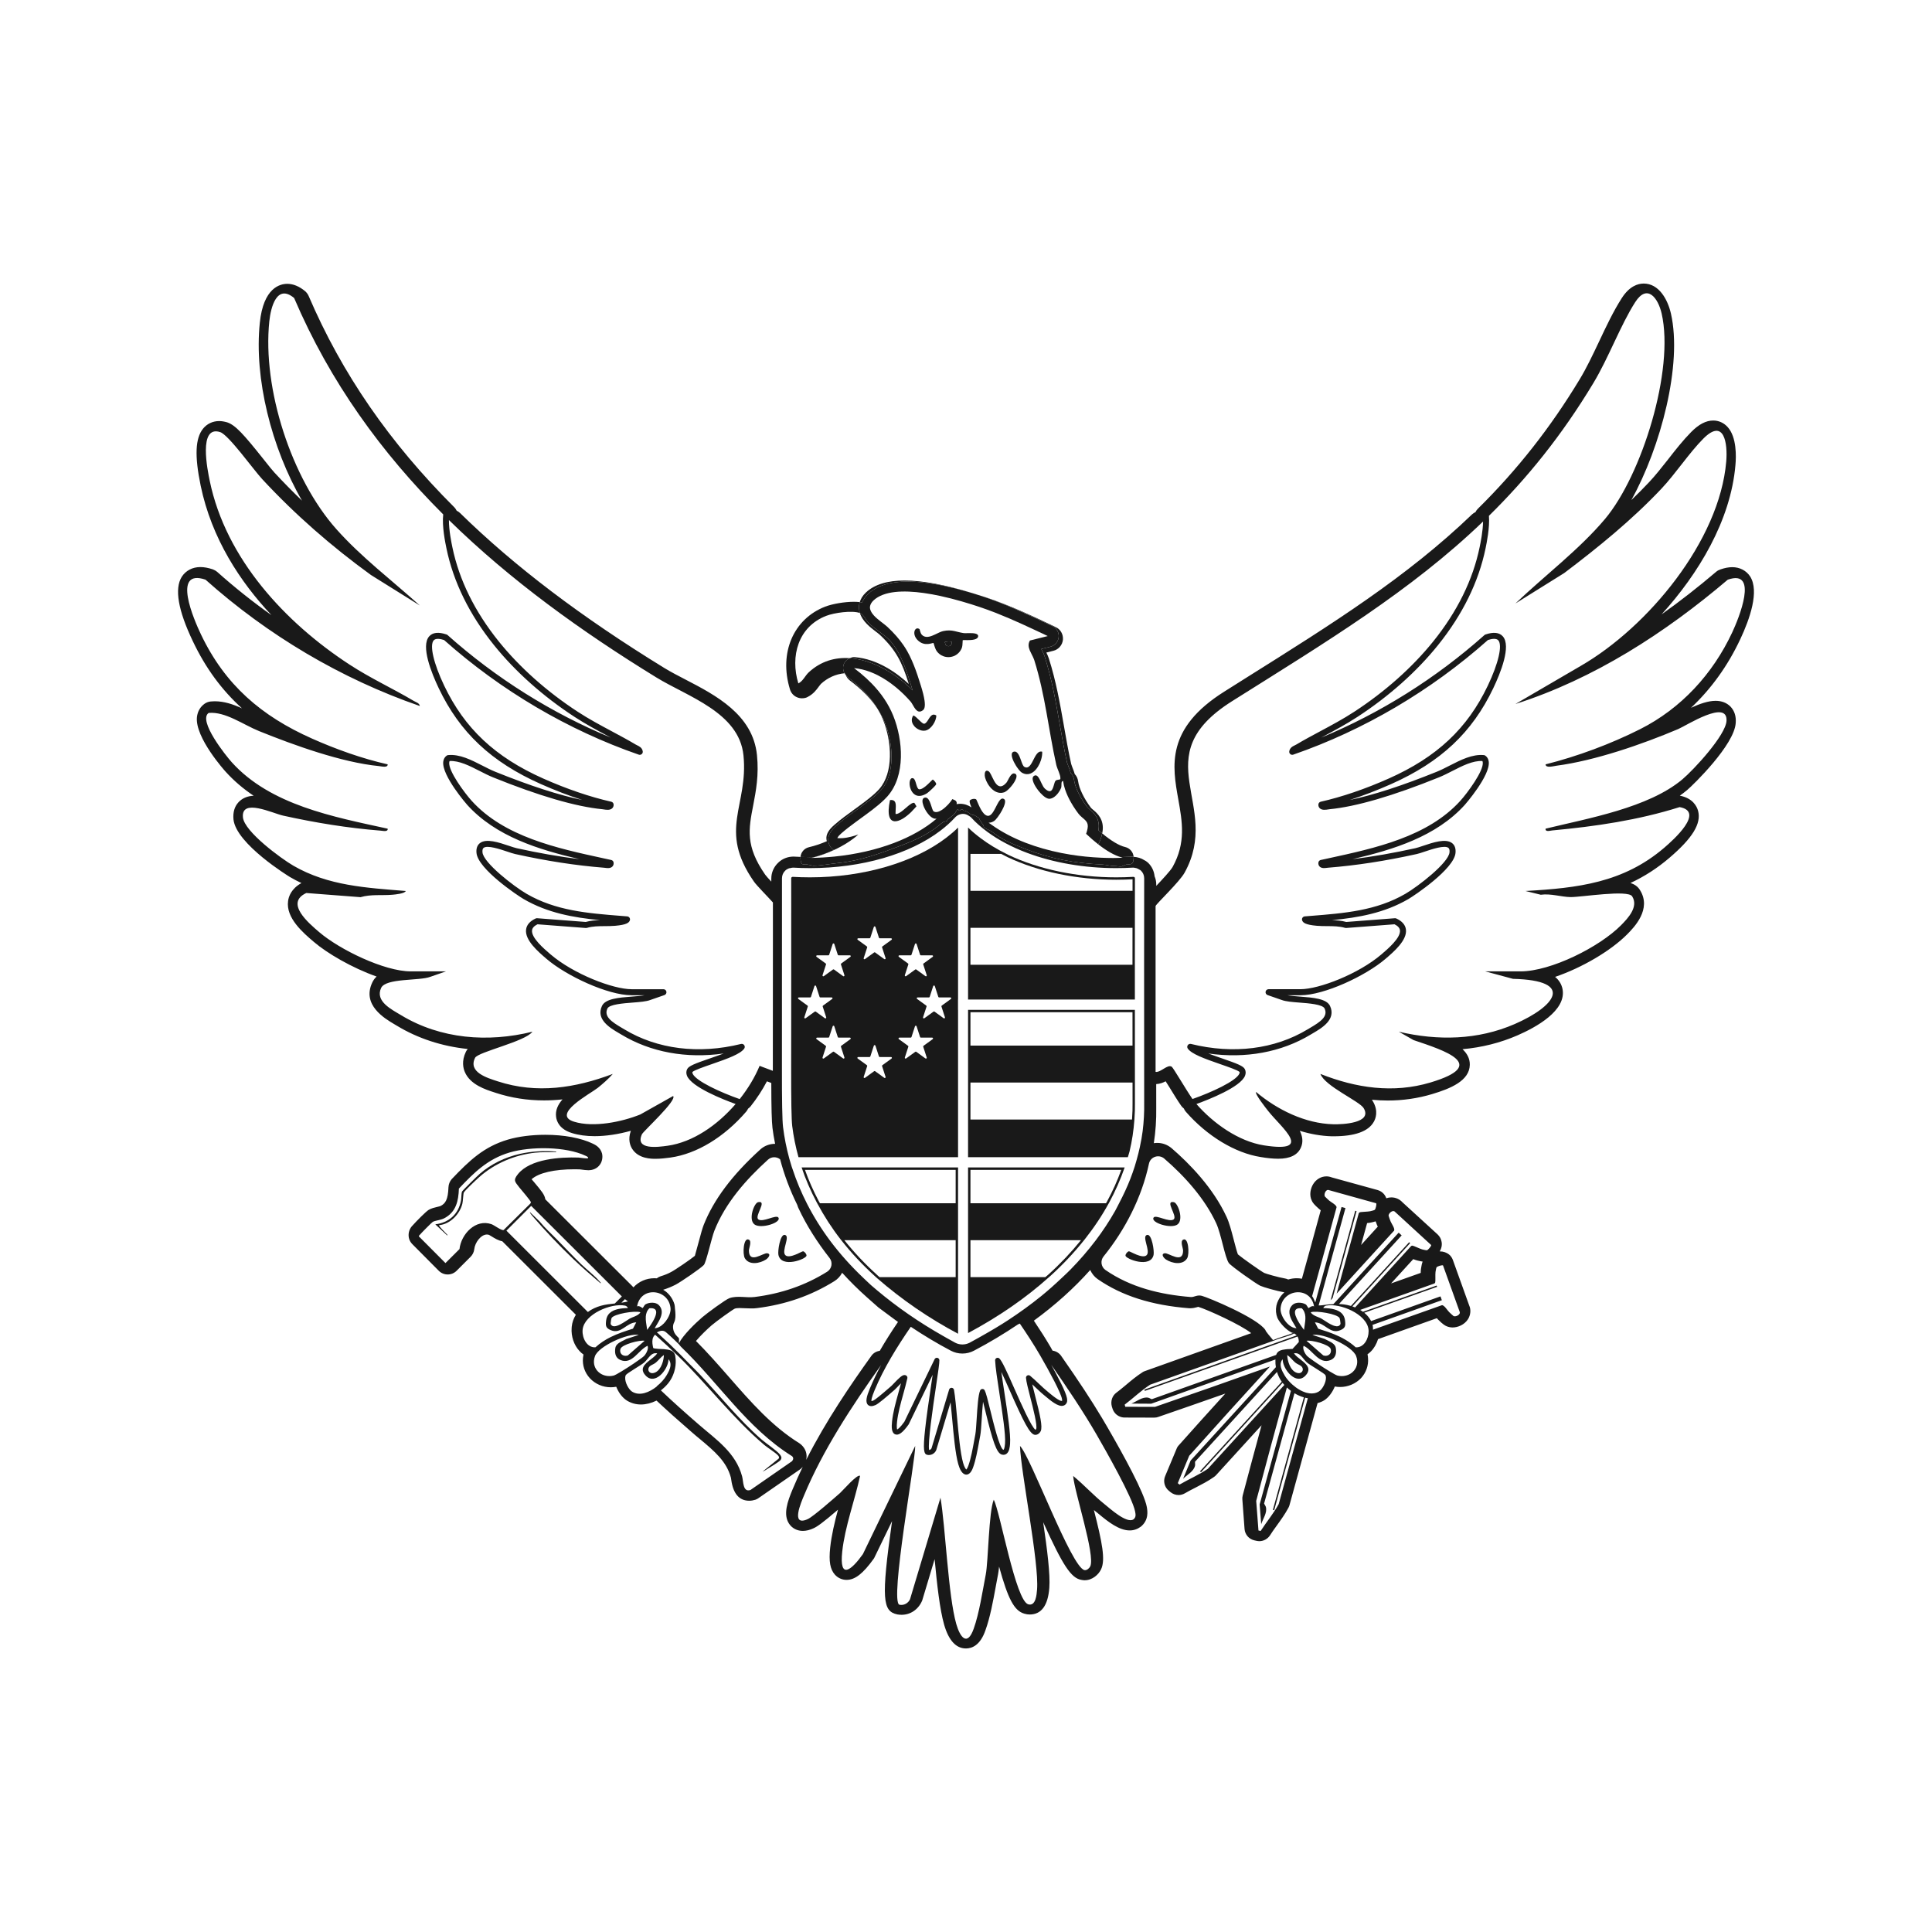 <svg xmlns="http://www.w3.org/2000/svg" id="TOP" viewBox="0 0 1080 1080"><defs><style>      .cls-1 {        fill: #191919;      }    </style></defs><g id="Layer_1-2" data-name="Layer 1-2"><g><path class="cls-1" d="M496.814,454.636c-.053-.604-.067-1.276-.037-2.019-.03.744-.016,1.414.037,2.019Z"></path><path class="cls-1" d="M615.368,479.464c-5.722-.254-11.318-.822-16.725-1.681,5.407.859,11.003,1.426,16.725,1.681,2.293.102,4.599.167,6.928.167,1.765,0,3.528-.093,5.293-.152h-.001c-1.764.059-3.528.152-5.292.152-2.329,0-4.635-.065-6.928-.167Z"></path><path class="cls-1" d="M521.104,355.372c.544-.211,1.092-.456,1.634-.711-.542.254-1.09.499-1.634.711Z"></path><path class="cls-1" d="M504.94,452.851c2.075-1.702,4.158-3.814,5.614-4.062-1.456.247-3.539,2.36-5.614,4.062-1.521,1.248-3.038,2.278-4.302,2.181-.013-.141-.007-.298-.009-.449.001.151-.004.307.009.449,1.264.097,2.781-.933,4.302-2.181Z"></path><path class="cls-1" d="M523.547,457.66h0c-.443.024-.878.009-1.294-.071-.108-.021-.221-.086-.331-.122.11.036.223.101.331.122.416.08.851.095,1.294.071Z"></path><path class="cls-1" d="M519.539,455.795c-.021-.022-.041-.049-.061-.072.021.022.041.049.061.072Z"></path><path class="cls-1" d="M526.512,452.752c2.523-1.64,5.008-4.55,5.866-6.059h0c-.858,1.508-3.342,4.419-5.866,6.059Z"></path><path class="cls-1" d="M497.09,456.251c-.128-.474-.222-1.011-.276-1.615.054.604.148,1.14.276,1.615.521,1.926,1.642,2.792,3.114,2.856-1.472-.064-2.593-.931-3.114-2.856Z"></path><path class="cls-1" d="M553.487,455.71c.36-.225.7-.546,1.027-.931,1.408-1.662,2.535-4.587,3.724-6.505-1.189,1.918-2.317,4.843-3.724,6.505-.327.385-.667.706-1.027.931Z"></path><path class="cls-1" d="M516.781,445.918c-1.41.439-1.354,2.351-.562,4.501-.792-2.15-.847-4.062.562-4.501.207-.064.403-.094.589-.093-.186-.001-.382.029-.589.093Z"></path><path class="cls-1" d="M542.878,450.873c-.715-1.621-1.032-2.967-.707-3.426.175-.215.43-.394.726-.534-.295.139-.55.318-.726.534-.325.459-.009,1.804.707,3.426Z"></path><path class="cls-1" d="M547.11,449.967c.742,1.652,1.717,3.578,2.88,4.812.565.6,1.174,1.038,1.822,1.203-.648-.165-1.255-.604-1.822-1.203-1.162-1.234-2.137-3.16-2.88-4.812Z"></path><path class="cls-1" d="M559.046,447.169c.137-.151.276-.283.418-.394-.142.111-.281.243-.418.394Z"></path><path class="cls-1" d="M554.54,461.219c5.461,3.86,11.811,7.226,18.934,9.956,6.136,2.352,12.795,4.254,19.827,5.654-7.032-1.399-13.691-3.302-19.827-5.654-7.123-2.73-13.473-6.095-18.934-9.956Z"></path><path class="cls-1" d="M556.542,458.22c-.241.256-.457.458-.639.593-.166.123-.332.213-.498.313.166-.1.332-.19.498-.313.181-.135.398-.337.639-.593Z"></path><path class="cls-1" d="M542.506,357.787c-.556.034-1.11.05-1.63.049.52.001,1.074-.015,1.63-.049Z"></path><path class="cls-1" d="M516.558,408.481c-.946.035-1.919-.198-2.829-.607.91.41,1.882.642,2.829.607Z"></path><path class="cls-1" d="M523.393,399.949c-.391-.247-.743-.374-1.074-.431.331.057.683.184,1.074.431h0Z"></path><path class="cls-1" d="M512.059,400.885c1.111.939,2.344,2.336,3.339,3.113-.994-.777-2.228-2.175-3.339-3.113Z"></path><path class="cls-1" d="M512.392,407.106c-.408-.294-.79-.621-1.127-.984.337.363.719.69,1.127.984Z"></path><path class="cls-1" d="M453.592,479.576h0c4.379-.078,8.69-.334,12.915-.763,3.004-.305,5.961-.696,8.863-1.17-2.902.474-5.859.865-8.863,1.17-4.224.429-8.536.685-12.915.763Z"></path><path class="cls-1" d="M511.244,406.102c-.036-.039-.065-.084-.1-.124.035.04.064.084.1.124Z"></path><path class="cls-1" d="M510.532,399.957h0c.224.053.467.167.724.328-.257-.16-.499-.275-.724-.328Z"></path><path class="cls-1" d="M509.7,402.398c.007-.27.041-.543.102-.815-.061.273-.094.545-.102.815Z"></path><path class="cls-1" d="M523.335,438.405c-.014.08-.089.209-.214.376.125-.167.201-.296.214-.376.018-.105.006-.224-.03-.353.036.129.048.248.03.353Z"></path><path class="cls-1" d="M538.195,357.882c-.059.061-.067.494-.088,1.091.021-.597.03-1.03.088-1.091Z"></path><path class="cls-1" d="M511.984,450.195l.331.544c-.623.753-1.293,1.423-1.952,2.112.66-.688,1.329-1.359,1.952-2.112l-.331-.544Z"></path><path class="cls-1" d="M514.672,441.14c1.683-.452,3.816-2.52,5.249-3.954-1.434,1.434-3.567,3.501-5.249,3.954Z"></path><path class="cls-1" d="M511.118,435.626c.009.013.022.016.03.029-.008-.013-.021-.016-.03-.029Z"></path><path class="cls-1" d="M515.809,355.279c.095.074.196.128.295.19-.099-.062-.2-.115-.295-.19Z"></path><path class="cls-1" d="M540.726,353.932c-.889.02-1.644.039-2.06-.025-2.074-.318-3.619-.818-5.199-1.152,1.58.334,3.126.834,5.199,1.152.416.064,1.171.045,2.06.025Z"></path><path class="cls-1" d="M509.774,435.009h0c-3.046.669-.994,14.344,8.427,8.432.454-.285,1.711-1.385,2.868-2.493-1.157,1.108-2.414,2.207-2.868,2.493-9.421,5.911-11.473-7.763-8.427-8.432Z"></path><path class="cls-1" d="M510.543,405.173c-.243-.38-.452-.775-.593-1.19.141.415.35.81.593,1.19Z"></path><path class="cls-1" d="M522.178,399.484c-2.572-.267-3.444,4.734-5.513,5.082h0c2.068-.348,2.94-5.349,5.513-5.082Z"></path><path class="cls-1" d="M516.428,331.489c3.03.426,6.084.981,9.07,1.624-2.986-.644-6.04-1.198-9.07-1.624Z"></path><path class="cls-1" d="M481.968,374.212c2.996.712,5.927,1.84,8.747,3.272-2.82-1.432-5.751-2.56-8.747-3.272Z"></path><path class="cls-1" d="M477.432,373.471h0c1.524.133,3.038.385,4.536.741-1.498-.356-3.012-.608-4.536-.741Z"></path><path class="cls-1" d="M475.824,467.693c-1.585.401-3.185.717-4.785.823,1.6-.106,3.199-.422,4.785-.823Z"></path><path class="cls-1" d="M470.024,466.122c.046-.041.088-.08.134-.121-.046.041-.088.08-.134.121Z"></path><path class="cls-1" d="M509.786,369.306c-.812-1.838-1.66-3.611-2.622-5.288.962,1.678,1.81,3.451,2.622,5.288Z"></path><path class="cls-1" d="M488.302,335.641c-.565.528-.955,1.05-1.269,1.57.314-.52.703-1.042,1.269-1.57h0Z"></path><path class="cls-1" d="M486.788,341.505c-.221-.496-.394-.997-.451-1.508.058.511.231,1.012.451,1.508Z"></path><path class="cls-1" d="M477.795,459.946c.754-.556,1.501-1.114,2.272-1.675-.771.561-1.519,1.119-2.272,1.675Z"></path><path class="cls-1" d="M467.491,474.558c3.459-1.691,6.771-3.668,9.634-5.84-2.863,2.172-6.175,4.149-9.634,5.84Z"></path><path class="cls-1" d="M547.11,449.967c-.37-.826-.683-1.585-.931-2.153.249.569.561,1.327.931,2.153Z"></path><path class="cls-1" d="M552.705,459.9c.46-.001.922-.066,1.385-.194-.463.128-.925.193-1.385.194Z"></path><path class="cls-1" d="M558.966,447.268c-.246.286-.488.622-.727,1.006.239-.385.481-.721.727-1.006Z"></path><path class="cls-1" d="M534.491,447.903c-.306-.413-.9-.762-1.729-1.053.829.291,1.423.64,1.729,1.053Z"></path><path class="cls-1" d="M460.469,477.53c2.346-.845,4.717-1.845,7.022-2.972-2.305,1.127-4.677,2.127-7.022,2.972Z"></path><path class="cls-1" d="M519.599,455.851c.481.499.973.9,1.463,1.208-.49-.308-.982-.708-1.463-1.208Z"></path><path class="cls-1" d="M584.128,440.871c-1.423-1.279-2.371-4.533-3.59-6.286,1.219,1.753,2.167,5.007,3.59,6.286,4.236,3.807,4.561-1.046,5.444-3.47-.883,2.424-1.207,7.277-5.444,3.47Z"></path><path class="cls-1" d="M591.645,435.866c.585-.066,1.083-.103,1.128-.509.027-.245.018-.517-.015-.806.033.289.042.561.015.806-.045.406-.543.444-1.128.509Z"></path><path class="cls-1" d="M479.827,466.485c-.844.764-1.748,1.51-2.702,2.233.954-.724,1.858-1.469,2.702-2.233h0Z"></path><path class="cls-1" d="M579.769,433.742c.271.202.526.493.769.844-.244-.351-.498-.641-.769-.844Z"></path><path class="cls-1" d="M496.138,350.474c-1.78-1.68-5.333-3.9-7.643-6.444,2.311,2.544,5.864,4.764,7.643,6.444,3.708,3.499,6.55,6.743,8.869,10.115-2.319-3.372-5.16-6.616-8.869-10.115Z"></path><path class="cls-1" d="M509.004,392.138c1.349,1.545,2.533,5.217,4.654,5.61-2.121-.394-3.304-4.065-4.654-5.61-4.891-5.598-11.239-11.074-18.289-14.654,7.049,3.58,13.398,9.057,18.289,14.654Z"></path><path class="cls-1" d="M577.383,434.539c.103-.294.258-.552.512-.735h0c-.254.183-.409.441-.512.735Z"></path><path class="cls-1" d="M575.686,363.614c-.752-1.83-1.081-3.699.075-5.57l9.947-2.488-9.947,2.488c-1.156,1.871-.828,3.74-.075,5.57Z"></path><path class="cls-1" d="M585.173,446.149c.151.071.298.135.44.184-.143-.049-.289-.113-.44-.184Z"></path><path class="cls-1" d="M577.337,436.133c.263,1.296,1.071,2.902,2.131,4.46-1.06-1.558-1.868-3.164-2.131-4.46Z"></path><path class="cls-1" d="M577.332,367.001c.19.388.358.773.515,1.155-.157-.382-.325-.767-.515-1.155Z"></path><path class="cls-1" d="M577.337,436.133c-.053-.259-.084-.506-.091-.738.007.232.037.478.091.738Z"></path><path class="cls-1" d="M575.686,363.614c.284.691.63,1.374.978,2.051-.348-.678-.694-1.36-.978-2.051Z"></path><path class="cls-1" d="M607.163,466.112c1.039.988,2.105,1.949,3.179,2.893-1.075-.939-2.139-1.904-3.179-2.893Z"></path><path class="cls-1" d="M594.275,436.567h0c-.355.02-.569.191-.7.457.13-.266.345-.437.7-.457Z"></path><path class="cls-1" d="M603.81,455.924c-.324-.325-.641-.678-.941-1.072-.483-.634-.967-1.297-1.444-1.984.478.687.961,1.35,1.444,1.984.3.394.617.747.941,1.072Z"></path><path class="cls-1" d="M593.38,438.065c.009-.205.025-.401.056-.578-.031.177-.046.373-.056.578Z"></path><path class="cls-1" d="M523.748,364.152c-.406-.526-.728-1.222-.993-1.917.265.694.587,1.39.993,1.917,3.83,4.977,11.468,3.957,13.86-1.79.394-.946.463-2.395.499-3.39-.035.994-.105,2.444-.499,3.39-2.392,5.747-10.03,6.767-13.86,1.79Z"></path><path class="cls-1" d="M566.639,420.209c.435-.128.826-.107,1.18.029-.355-.135-.745-.156-1.18-.029-.652.19-.979.675-1.064,1.345.085-.67.412-1.154,1.064-1.345Z"></path><path class="cls-1" d="M518.725,360.015c1.679-.13,2.912-.723,3.102-.58.101.077.283.868.589,1.834-.306-.966-.487-1.757-.589-1.834-.19-.144-1.423.45-3.102.58Z"></path><path class="cls-1" d="M562.544,437.586c.517-.575,1.208-2.281,2.091-3.595-.883,1.315-1.574,3.02-2.091,3.595-1.462,1.626-2.673,2.126-3.703,1.94,1.03.186,2.242-.314,3.703-1.94Z"></path><path class="cls-1" d="M472.082,376.351c.204.382.447.729.733,1.064-.147-.366-.267-.742-.351-1.128-.131.011-.252.05-.382.064Z"></path><path class="cls-1" d="M579.703,421.327c-1.737,2.058-2.856,6.088-4.708,7.328,1.852-1.24,2.971-5.27,4.708-7.328Z"></path><path class="cls-1" d="M610.7,469.314c4.38,3.806,8.959,7.072,13.283,8.922.666.284,1.324.535,1.975.748-.652-.213-1.309-.463-1.975-.748.849.363,1.685.665,2.509.91-.02-.006-.04-.012-.059-.018,1.854-.039,3.844-.112,6.052-.228h.025c.418,0,.803.044,1.199.071-.217-2.617-2.095-4.864-4.734-5.475-3.354-.776-7.812-3.437-12.851-7.621-.504,2.5-1.273,4.494-2.193,6.114-1.086-.853-2.164-1.752-3.231-2.675l0-0ZM622.904,477.768c-.438-.209-.88-.45-1.323-.685.442.235.885.476,1.323.685Z"></path><path class="cls-1" d="M455.192,479.127c3.516-.932,7.228-2.277,10.849-3.952-.802-.553-1.513-1.25-2.05-2.116-1.192-2.082-1.32-4.482-.397-6.506,1.054-2.439,2.884-4.086,4.095-5.174,3.475-3.033,6.976-5.633,11.222-8.654,4.668-3.375,10.498-7.589,13.787-11.288,7.673-8.684,6.788-25.408,1.945-37.437-1.051-2.634-2.39-5.15-3.975-7.598,1.164,1.974,2.175,3.996,3.018,6.09,4.956,12.32,5.815,29.511-2.128,38.525,0,0-.102.12-.151.18-1.668,1.854-4.059,3.96-7.498,6.605-2.07,1.593-4.246,3.171-6.398,4.734-3.727,2.703-7.58,5.501-10.728,8.255l-.236.204c-1.221,1.065-3.066,2.673-4.099,5.058-.579,1.338-.657,2.823-.252,4.191-3.279,1.428-6.7,2.589-9.983,3.345-2.632.608-4.494,2.84-4.728,5.434,2.015.072,3.896.109,5.719.141.664,0,1.326-.027,1.989-.036l0.0 0Z"></path><path class="cls-1" d="M489.692,353.152c.862.66,1.662,1.254,2.23,1.788,9.128,8.615,12.326,15.356,16.042,27.201l.064.204c-6.739-6.239-17.412-13.889-30.063-14.993-.18-.015-.358-.024-.537-.024-.871,0-1.686.242-2.455.583,12.978.892,26.158,8.852,35.169,18.015-2.662-9.027-6.301-21.141-12.85-28.04-3.197-3.368-8.3-6.251-11.721-9.678-1.618-1.622-2.72-4.731-4.889-5.526,1.434,4.635,5.719,7.954,9.008,10.469v-0Z"></path><path class="cls-1" d="M485.344,331.97c4.873-4.569,12.306-6.887,22.091-6.887,9.64,0,21.859,2.209,36.362,6.549-15.272-4.719-28.104-7.127-38.16-7.127-9.56,0-16.803,2.235-21.526,6.644-1.968,1.837-2.988,3.721-3.496,5.428.466.046.945.084,1.38.153.691-1.725,1.81-3.318,3.349-4.761v-0Z"></path><path class="cls-1" d="M542.132,353.912c2.425-.002,5.04.244,4.629,2.014-.079.341-.268.621-.537.852.27-.231.458-.512.537-.852.411-1.769-2.203-2.015-4.629-2.014Z"></path><path class="cls-1" d="M582.485,422.445c-.116.793-.31,1.621-.574,2.448.263-.827.457-1.655.574-2.448Z"></path><path class="cls-1" d="M575.878,432.476c.701-.245,1.363-.635,1.978-1.134-.614.499-1.276.889-1.978,1.134Z"></path><path class="cls-1" d="M530.522,352.412c-.963-.004-2.029.1-3.28.365-.651.138-1.371.418-2.131.76.76-.342,1.48-.622,2.131-.76,1.252-.265,2.317-.368,3.28-.365Z"></path><path class="cls-1" d="M520.289,355.661c-1.258.4-2.473.534-3.55.128,1.077.406,2.293.271,3.55-.128Z"></path><path class="cls-1" d="M575.878,432.476c-.7.245-1.441.346-2.214.266.772.08,1.513-.021,2.214-.266Z"></path><path class="cls-1" d="M567.058,432.376c-.268-.057-.526-.035-.772.051.247-.085.504-.108.772-.051.976.207,1.288.91,1.16,1.863.128-.953-.184-1.656-1.16-1.863Z"></path><path class="cls-1" d="M513.094,351.285c-1.162-.165-2.021,1.006-1.986,2.603-.035-1.597.823-2.767,1.986-2.603Z"></path><path class="cls-1" d="M582.601,421.286c-.019.375-.058.763-.116,1.159.059-.396.098-.784.116-1.159Z"></path><path class="cls-1" d="M551.36,430.885c-1.028.354-1.061,2.52-.683,3.847.313,1.102.814,2.269,1.468,3.373-.654-1.104-1.155-2.271-1.468-3.373-.377-1.327-.345-3.493.683-3.847Z"></path><path class="cls-1" d="M428.163,704.098c1.349-.871,3.09-3.134.737-3.511-2.229-.357-10.168,6.224-10.26-1.498-.015-1.211,1.724-5.131.037-6.077-3.069-1.722-3.705,7.998-2.302,10.357,2.412,4.053,8.393,2.92,11.787.728Z"></path><path class="cls-1" d="M541.15,652.621v92.575c17.168-9.167,32.366-19.686,45.251-31.263.188-.168.398-.326.585-.495,7.079-6.411,13.463-13.194,19.008-20.165.111-.139.233-.276.344-.415,5.21-6.588,9.739-13.398,13.481-20.244.059-.106.124-.211.182-.317,3.459-6.37,6.38-12.985,8.69-19.676h-87.541v-0ZM586.09,712.449c-.559.506-1.183.982-1.751,1.484h-41.854v-20.659h61.778c-5.341,6.617-11.429,13.067-18.173,19.176ZM618.828,671.659c-.173.319-.371.636-.547.955h-75.795v-18.658h84.318c-2.182,6.022-4.86,11.969-7.975,17.703Z"></path><path class="cls-1" d="M435.081,680.568c-1.267-1.708-8.671,2.908-11.144,1.083-2.428-1.791,5.302-10.727-.138-9.635-2.272.456-5.567,9.59-2.138,12.376,3.5,2.843,15.525-.983,13.42-3.824Z"></path><path class="cls-1" d="M335.182,716.361c-2.774-3.295-7.127-6.593-10.299-9.667-4.708-4.563-9.19-9.348-13.769-14.032-3.154-3.226-6.547-6.268-9.406-9.792l-5.535-5.366c.143.732.894,1.589,1.376,2.153,7,8.183,15.095,16.677,22.884,24.114,4.945,4.722,10.153,9.235,15.359,13.666.134-.576-.32-.731-.61-1.076Z"></path><path class="cls-1" d="M634.396,539.307v-.001l.018-20.658.018-20.66.006-7.036c0-.224-.083-.42-.24-.565-.19-.18-.38-.235-.623-.224-3.23.185-6.461.279-9.619.279-21.795,0-43.173-4.443-60.195-12.51-.403-.192-.763-.408-1.161-.602-5.356-2.62-10.141-5.553-14.381-8.747-2.542-1.914-4.95-3.891-7.069-5.996v96.174h93.251s-.006-19.453-.006-19.453ZM633.061,539.305v.002h-90.576v-20.659h90.594l-.018,20.657-0-0ZM633.097,497.988h-90.612v-20.659h17.179c1.167.608,2.307,1.231,3.526,1.809,17.196,8.15,38.777,12.639,60.766,12.639,2.999,0,6.073-.084,9.147-.25,0,0-.006,6.463-.006,6.463Z"></path><path class="cls-1" d="M456.637,672.302c.056.107.126.205.183.312,3.81,7.137,8.213,13.953,13.115,20.25.107.138.226.272.334.41,5.518,7.031,11.854,13.815,18.866,20.165.118.104.229.214.342.323.059.058.12.114.181.171.041.039.079.078.121.116l.597.516c13.663,11.916,28.862,22.346,45.184,31.007v-92.951h-87.45c2.141,6.427,5.006,13.045,8.527,19.681ZM534.224,713.933h-42.517c-.148-.129-.307-.246-.454-.374l-.601-.52-.24-.23-.39-.368c-6.666-6.037-12.709-12.487-18.03-19.167h62.232v20.659ZM534.224,672.614h-75.858c-.173-.319-.381-.617-.551-.938-3.161-5.959-5.793-11.911-7.837-17.72h84.246v18.658Z"></path><path class="cls-1" d="M452.772,490.441c-3.533-.014-6.675-.104-9.606-.277h-.002c-.235,0-.485.081-.634.222-.157.148-.242.346-.242.565l.011,19.25h-.009v54.3c-.007,11.532-.018,22.134-.031,31.74-.031,18.591.167,29.75.587,33.172.724,5.822,1.906,11.697,3.512,17.467h89.202v-82.378h-.037v-5.742h.037v-96.15c-1.975,1.96-4.157,3.822-6.482,5.606-18.086,13.867-46.228,22.225-76.305,22.225l-0.0 0ZM502.741,534.032h6.338c.202,0,.382-.13.445-.323l1.959-6.027c.139-.431.749-.431.889,0l1.958,6.027c.063.193.242.323.445.323h6.337c.453,0,.641.58.275.846l-5.127,3.725c-.164.119-.232.33-.17.523l1.959,6.028c.14.431-.353.789-.72.523l-5.127-3.725c-.163-.12-.385-.12-.55,0l-5.127,3.725c-.367.266-.859-.092-.719-.523l1.958-6.028c.063-.193-.006-.403-.17-.523l-5.127-3.725c-.367-.266-.178-.846.274-.846h0ZM455.459,565.489l-5.127,3.725c-.367.266-.859-.092-.72-.523l1.959-6.027c.062-.193-.006-.404-.17-.523l-5.127-3.725c-.366-.266-.178-.846.275-.846h6.338c.202,0,.382-.13.445-.323l1.958-6.027c.14-.431.75-.431.889,0l1.959,6.027c.062.193.242.323.445.323h6.338c.453,0,.641.58.274.846l-5.127,3.725c-.164.119-.232.33-.17.523l1.958,6.027c.14.431-.352.789-.719.523l-5.127-3.725c-.164-.119-.386-.119-.55,0h0ZM475.381,580.884l-5.127,3.725c-.164.119-.232.33-.169.523l1.958,6.028c.14.431-.353.789-.72.523l-5.127-3.725c-.163-.119-.385-.119-.55,0l-5.127,3.725c-.366.266-.859-.092-.719-.523l1.958-6.028c.063-.193-.006-.403-.169-.523l-5.127-3.725c-.367-.266-.178-.846.274-.846h6.338c.202,0,.382-.13.445-.323l1.959-6.028c.14-.43.749-.43.889,0l1.958,6.028c.063.193.242.323.445.323h6.338c.453,0,.641.58.274.846h0ZM475.381,534.878l-5.127,3.725c-.164.119-.232.33-.169.523l1.958,6.028c.14.431-.353.789-.72.523l-5.127-3.725c-.163-.12-.385-.12-.55,0l-5.127,3.725c-.366.266-.859-.092-.719-.523l1.958-6.028c.063-.193-.006-.403-.169-.523l-5.127-3.725c-.367-.266-.178-.846.274-.846h6.338c.202,0,.382-.13.445-.323l1.959-6.027c.14-.431.749-.431.889,0l1.958,6.027c.063.193.242.323.445.323h6.338c.453,0,.641.58.274.846h0ZM498.384,591.73l-5.127,3.725c-.163.119-.232.33-.169.523l1.958,6.028c.14.43-.353.789-.719.523l-5.127-3.725c-.164-.119-.386-.119-.55,0l-5.127,3.725c-.367.266-.859-.092-.72-.523l1.959-6.028c.062-.192-.006-.404-.17-.523l-5.127-3.725c-.367-.266-.178-.846.275-.846h6.338c.202,0,.382-.13.445-.323l1.958-6.027c.14-.431.75-.431.889,0l1.959,6.027c.062.193.242.323.445.323h6.338c.453,0,.641.58.274.846h0ZM498.384,525.35l-5.127,3.725c-.163.12-.232.33-.169.523l1.958,6.027c.14.431-.353.789-.719.523l-5.127-3.725c-.164-.119-.386-.119-.55,0l-5.127,3.725c-.367.266-.859-.091-.72-.523l1.959-6.027c.062-.193-.006-.404-.17-.523l-5.127-3.725c-.367-.266-.178-.846.275-.846h6.338c.202,0,.382-.13.445-.323l1.958-6.027c.14-.431.75-.431.889,0l1.959,6.027c.062.193.242.323.445.323h6.338c.453,0,.641.58.274.846h0ZM521.387,580.884l-5.127,3.725c-.164.119-.232.33-.17.523l1.959,6.028c.14.431-.353.789-.72.523l-5.127-3.725c-.163-.119-.385-.119-.55,0l-5.127,3.725c-.367.266-.859-.092-.719-.523l1.958-6.028c.063-.193-.006-.403-.17-.523l-5.127-3.725c-.367-.266-.178-.846.274-.846h6.338c.202,0,.382-.13.445-.323l1.959-6.028c.139-.43.749-.43.889,0l1.958,6.028c.063.193.242.323.445.323h6.337c.453,0,.641.58.275.846h0ZM531.574,558.415l-5.127,3.725c-.164.119-.233.33-.17.523l1.958,6.027c.14.431-.352.789-.719.523l-5.127-3.725c-.164-.119-.386-.119-.55,0l-5.127,3.725c-.367.266-.86-.092-.72-.523l1.959-6.027c.062-.193-.006-.404-.17-.523l-5.127-3.725c-.366-.266-.178-.846.275-.846h6.337c.203,0,.382-.13.445-.323l1.958-6.027c.14-.431.75-.431.889,0l1.959,6.027c.062.193.242.323.445.323h6.338c.453,0,.641.58.274.846h0Z"></path><path class="cls-1" d="M630.704,646.113c.229-.74.462-1.483.662-2.234l.113-.485c1.342-5.581,2.236-11.496,2.662-17.58.001-.015.005-.03.005-.046.245-3.517.339-6.445.292-9.214l-.007-11.399-.014-20.659-.013-19.993h-93.254v82.378h89.319l.235-.766ZM542.485,565.836h90.585l.012,18.658h-90.597s0-18.658-0-18.658ZM542.485,605.154h90.61l.007,11.4c.046,2.74-.046,5.63-.289,9.121-.004.047-.012.092-.016.139h-90.313s0-20.66,0-20.66Z"></path><path class="cls-1" d="M309.842,644.019c.373-.015,1.142.232,1.071-.304-6.874-.508-13.598-.198-20.33,1.321-8.236,1.858-15.981,5.604-22.369,11.112-1.219,1.051-9.646,9.269-9.973,9.994-.335.742-.328,3.774-.549,4.98-1.405,7.639-6.71,12.31-14.352,13.29l6.752,6.299c.134-.576-.32-.731-.61-1.076-.403-.478-4.467-4.348-3.993-4.759,6.203-.599,11.526-6.127,12.987-12.048.359-1.454.472-5.679.81-6.229.853-1.387,7.04-7.2,8.621-8.607,8.642-7.691,19.954-12.453,31.493-13.661,3.554-.373,6.918-.166,10.443-.311v-0Z"></path><path class="cls-1" d="M523.305,438.052c-.035-.128-.093-.266-.168-.408-.224-.426-.597-.888-.939-1.243-.227-.237-.441-.427-.588-.527-.073-.05-.13-.078-.164-.078-.149-0-.741.606-1.525,1.39-1.434,1.434-3.567,3.501-5.249,3.954-.343.092-.67.132-.963.068-1.35-.535-1.538-4.051-2.561-5.553-.008-.013-.021-.016-.03-.029-.337-.477-.76-.745-1.345-.617-3.046.669-.994,14.344,8.427,8.432.454-.285,1.711-1.385,2.868-2.493.868-.831,1.679-1.666,2.053-2.167.125-.167.201-.296.214-.376.018-.105.006-.224-.03-.353l-0-0Z"></path><path class="cls-1" d="M511.984,450.195l-.847-1.391c-.181-.047-.376-.05-.583-.015-1.456.247-3.539,2.36-5.614,4.062-1.521,1.248-3.038,2.278-4.302,2.181-.013-.141-.007-.298-.009-.449-.002-.151-.01-.296-.01-.449.009-2.799.872-6.353-1.751-6.866-.374-.074-.82-.084-1.35-.022-.447,2.108-.682,3.885-.742,5.372-.03.743-.016,1.415.037,2.019.054.604.148,1.14.276,1.615.521,1.925,1.642,2.792,3.114,2.856,2.453.108,5.882-2.01,9.144-5.159.348-.336.672-.74,1.015-1.098.659-.688,1.329-1.359,1.952-2.112,0,0-.331-.544-.331-.544Z"></path><path class="cls-1" d="M435.136,701.476c1.636,7.644,15.506,2.371,15.709.453.035-.979-1.108-2.309-1.914-2.446-.61-.103-7.439,4.335-9.835,2.24-2.593-2.268,3.069-10.976-.483-11.413-2.56-.315-3.922,9.083-3.477,11.166Z"></path><path class="cls-1" d="M523.393,399.949c-.391-.247-.743-.374-1.074-.431-.046-.008-.097-.03-.142-.035-2.572-.267-3.444,4.734-5.513,5.082h0c-.332.056-.769-.178-1.267-.567-.994-.777-2.228-2.175-3.339-3.113-.277-.234-.547-.44-.804-.601s-.499-.275-.724-.328c-.37.535-.607,1.081-.73,1.626-.061.273-.094.545-.102.815-.007.27.011.538.054.803.042.265.108.526.196.781.141.415.35.81.593,1.19.178.28.376.55.601.805.035.04.064.085.1.124.007.007.014.014.021.02.337.363.719.69,1.127.984.419.301.868.558,1.336.768.91.41,1.882.642,2.829.607.274-.01.545-.042.811-.096,3.109-.636,6.098-5.297,6.024-8.436l-0.0 0Z"></path><path class="cls-1" d="M530.473,358.555c-.58,0-1.222.078-1.962.234-.092.021-.225.072-.387.138.153.513.395,1.293.574,1.596.325.411.846.681,1.464.681.382,0,1.321-.117,1.773-1.203-.007-.075.018-.846.033-1.287-.538-.105-.999-.159-1.495-.159l0-0Z"></path><path class="cls-1" d="M542.132,353.912c-.485,0-.963.01-1.407.02-.889.02-1.644.039-2.06-.025-2.074-.318-3.619-.818-5.199-1.152-.931-.197-1.874-.339-2.944-.343-.963-.003-2.028.1-3.28.365-.651.137-1.371.418-2.131.76-.76.341-1.561.744-2.374,1.125-.542.254-1.09.499-1.634.711-.273.106-.544.203-.814.288-1.258.4-2.473.534-3.55.128-.218-.082-.429-.19-.634-.32-.099-.062-.2-.115-.295-.19-.199-.155-.391-.332-.575-.543-.808-.928-1.085-2.969-1.221-3.063-.319-.222-.628-.347-.919-.388-1.162-.164-2.02,1.006-1.986,2.603.008.399.073.825.202,1.263s.325.889.594,1.338c.268.449.612.896,1.039,1.327,1.977,1.995,4.102,2.328,5.781,2.198,1.679-.13,2.912-.723,3.102-.58.101.077.283.868.589,1.834.098.31.214.637.339.966.265.694.587,1.39.993,1.917,3.83,4.977,11.468,3.957,13.86-1.79.394-.946.463-2.395.499-3.39.021-.597.03-1.03.088-1.091.039-.041.193-.06.432-.066.479-.014,1.303.021,2.249.021.52.001,1.074-.015,1.63-.049,1.468-.089,2.937-.339,3.719-1.009.269-.231.457-.512.537-.852.411-1.769-2.204-2.015-4.629-2.014l0-0ZM531.936,360.001c-.451,1.086-1.39,1.203-1.773,1.203-.618,0-1.138-.27-1.464-.681-.18-.303-.421-1.083-.574-1.596.162-.066.295-.117.387-.138.739-.156,1.381-.234,1.962-.234.496,0,.957.054,1.495.159-.015.441-.041,1.212-.033,1.287l-0.0 0Z"></path><path class="cls-1" d="M377.494,733.371c-.002-.028-.006-.057-.009-.084.001.019.003.037.005.057.004.045.007.09.01.136-.003-.036-.003-.073-.006-.108Z"></path><path class="cls-1" d="M580.278,428.488c.685-1.116,1.237-2.354,1.633-3.594.263-.827.457-1.655.574-2.448.059-.396.098-.784.116-1.159.018-.374.016-.736-.007-1.079-.884-.257-1.623-.026-2.271.501-.216.176-.422.385-.62.619-1.737,2.058-2.856,6.088-4.708,7.328-.679.455-1.453.55-2.399.012-1.133-.644-1.819-4.185-3.022-6.502-.481-.927-1.046-1.657-1.755-1.928-.355-.135-.745-.156-1.18-.029-.652.191-.979.675-1.064,1.345-.143,1.116.385,2.746,1.198,4.393.325.658.695,1.32,1.085,1.951.196.316.396.625.598.922.607.891,1.234,1.681,1.795,2.26.373.386.718.679,1.009.846.829.477,1.633.737,2.405.817s1.513-.021,2.214-.266c.701-.245,1.363-.635,1.978-1.134.922-.747,1.738-1.739,2.421-2.855l-0.0 0Z"></path><path class="cls-1" d="M567.058,432.376c-.268-.057-.526-.034-.772.051-.247.085-.483.234-.709.427-.339.29-.647.698-.941,1.136-.883,1.315-1.574,3.02-2.091,3.595-1.462,1.626-2.673,2.126-3.703,1.94-.259-.046-.508-.136-.745-.263-1.887-1.008-3.108-4.326-4.208-6.421-.412-.786-.807-1.399-1.213-1.655-.556-.349-.985-.415-1.315-.301-1.028.354-1.06,2.52-.683,3.847.313,1.102.814,2.269,1.468,3.373.328.552.693,1.089,1.093,1.594,1.999,2.525,4.853,4.263,8.034,3.231.74-.241,1.717-.968,2.703-1.938.739-.727,1.486-1.591,2.142-2.486.438-.597.836-1.208,1.166-1.803.496-.892.839-1.748.935-2.463.128-.953-.184-1.656-1.16-1.863l0-0Z"></path><path class="cls-1" d="M658.338,684.392c3.429-2.786.134-11.92-2.137-12.376-5.441-1.091,2.289,7.844-.139,9.635-2.473,1.825-9.877-2.791-11.143-1.083-2.105,2.841,9.919,6.667,13.419,3.824Z"></path><path class="cls-1" d="M641.387,690.309c-3.552.437,2.111,9.145-.482,11.413-2.397,2.095-9.226-2.344-9.836-2.24-.805.137-1.948,1.466-1.914,2.446.203,1.919,14.073,7.191,15.709-.453.446-2.084-.916-11.481-3.477-11.166Z"></path><path class="cls-1" d="M744.938,725.612l13.382-48.59-.729-.201-13.774,50.015c.373-.408.747-.816,1.121-1.225Z"></path><path class="cls-1" d="M651.099,700.587c-2.352.376-.612,2.639.737,3.511,3.394,2.192,9.375,3.325,11.787-.728,1.404-2.359.768-12.079-2.302-10.357-1.687.946.052,4.866.038,6.077-.093,7.722-8.032,1.141-10.261,1.498h-0Z"></path><polygon class="cls-1" points="377.485 733.275 377.485 733.278 377.485 733.286 377.485 733.275"></polygon><path class="cls-1" d="M473.731,378.377c-.363-.274-.629-.626-.915-.962.469,1.175,1.249,2.227,2.307,3.009,6.864,5.167,11.92,10.374,15.546,15.977-3.766-6.389-9.265-12.234-16.938-18.025Z"></path><path class="cls-1" d="M471.698,371.268c.601-1.563,1.819-2.71,3.276-3.356-8.042-.553-16.007,1.594-22.854,7.893-2.092,1.925-3.156,4.866-5.839,6.227-4.626-15.185-.11-31.717,15.583-37.771,4.52-1.744,14.257-3.108,18.735-1.619.03.01.055.031.085.041-.261-.844-.46-1.718-.505-2.655-.048-.976.053-2.165.436-3.451-1.021-.102-2.091-.171-3.273-.171-5.256,0-11.847,1.11-16.049,2.706-17.817,6.896-25.915,25.912-19.71,46.19.582,2.04,2.094,3.726,3.937,4.461.858.384,1.822.585,2.791.585,1.299,0,2.44-.291,3.205-.762,3.138-1.599,4.89-3.99,6.142-5.702l.365-.48c.313-.417.612-.828.87-1.092,3.808-3.487,8.242-5.465,13.188-5.96-.826-1.54-1.042-3.374-.384-5.084Z"></path><path class="cls-1" d="M972.828,357.317c5.381-11.453,10.715-26.823,5.534-35.04-2.163-3.321-5.815-5.226-10.018-5.226-2.026,0-4.219.423-6.658,1.275-.898.3-1.651.714-2.296,1.266-10.133,8.624-20.347,16.597-30.567,23.863,20.533-22.606,38.69-52.45,41.306-83.608.406-4.485.792-15.524-4.401-21.166-2.112-2.328-4.959-3.612-8.017-3.612-4.033,0-8.071,2.109-12.341,6.44-4.468,4.524-8.794,9.998-12.993,15.41-3.486,4.422-7.09,8.993-10.611,12.716-3.066,3.258-6.335,6.551-9.832,9.908,16.477-29.637,28.599-75.869,22.133-104.243-1.858-8.117-6.833-16.792-15.222-16.792-3.237,0-8.002,1.428-12.312,8.216-4.659,7.238-8.965,16.39-12.42,23.737l-.511,1.077c-3.313,6.983-6.74,14.204-10.457,20.347-16.335,27.084-34.998,50.818-57.068,72.572-.528.528-.957,1.137-1.288,1.824-.685.309-1.327.735-1.911,1.269-36.594,35.115-77.972,61.065-125.889,91.119l-12.653,7.973c-32.757,20.623-29,41.588-25.666,60.189,2.23,12.485,4.339,24.274-3.175,37.817-1.19,2.092-5.884,7.114-9.142,10.561v-.816c0-1.607-.335-3.123-.928-4.506-.299-2.93-1.553-5.627-3.75-7.696-.765-.693-1.488-1.107-1.981-1.338-1.756-1.12-3.702-1.722-5.985-1.885.03.362.031.73-.005,1.103-.298,3.069-.951,3.09-4.033,3.195l-2.79,1.116c-1.402.054-2.577-.279-3.978-.279-2.421,0-4.38-.732-6.762-.837-15.645-.696-29.037-3.377-42.06-8.368-8.546-3.276-13.451-5.281-19.728-10.042-1.552-1.179-4.594-1.612-4.603-3.487-.33-.279-1.205-1.911-1.534-2.259-.469-.498-.714-1.501-1.116-2.065-.373.069-2.271-1.395-2.65-1.395-1.228,0-2.239-.79-3.301-1.534-.865-.606-1.555-.96-2.557-.96-.288,0-.13-1.794-2.092,0-.281.256-.744-.714-1.116-.714-.58,0-1.806,3.145-2.356,2.986-.984.918-2.085,1.809-3.271,2.562-.117,1.644-1.849.865-3.159,1.984-6.877,5.867-13.15,8.977-23.292,12.832-10.538,3.999-22.202,8.349-34.729,9.624-4.386.444-9.424,1.453-13.948,1.534-.037,0-3.311-.697-3.347-.697-3.097,0-3.409.141-3.787-2.943-.054-.442-.049-.876-.01-1.303-1.24-.044-2.52-.098-3.903-.18-3.249,0-6.292,1.215-8.543,3.39-2.506,2.367-3.886,5.537-3.886,8.933v1.668c-1.492-1.605-2.941-3.201-3.393-3.849-11.147-16.021-9.304-25.507-6.707-38.858,1.519-7.922,3.241-16.9,2.085-28.068-2.299-22.639-23.189-33.477-39.977-42.188-4.057-2.103-8.252-4.278-11.769-6.431-46.421-28.494-83.791-56.845-114.223-86.641-.535-.537-1.18-.978-1.894-1.305-.312-.657-.723-1.266-1.245-1.836-36.277-36.171-62.933-74.828-81.516-118.243-.454-1.002-1.084-1.866-1.963-2.646-3.307-2.721-6.664-4.101-9.979-4.101-3.951,0-13.355,2.124-15.338,21.787-3.237,30.966,6.454,69.791,23.578,99.411-5.348-5.148-10.511-10.403-15.455-15.743-1.12-1.206-3.048-3.63-5.089-6.194l-.978-1.23c-11.225-14.105-15.716-19.054-20.313-20.602-1.611-.471-3.117-.708-4.474-.708-3.568,0-6.755,1.497-8.978,4.221-4.377,5.391-4.798,15.215-1.366,31.854,6.155,29.661,22.106,53.821,39.572,72.398-10.611-7.529-20.754-15.614-30.359-24.199-.609-.525-1.365-.972-2.418-1.386-2.571-.858-4.854-1.275-6.979-1.275-4.362,0-8.131,1.965-10.364,5.423-4.167,6.629-2.077,18.769,6.206,36.078,7.054,14.834,16.02,27.132,27.453,37.475-4.846-2.223-9.878-3.957-15.269-3.957-.723,0-1.447.054-2.154.114-1.21.096-2.43.534-3.432,1.233-2.454,1.713-3.948,4.278-4.326,7.451-1.254,11.531,15.965,30.51,16.034,30.573,4.506,4.986,9.7,9.449,15.66,13.445-3.582.171-6.448,1.41-8.531,3.696-2.172,2.394-3.099,5.576-2.748,9.506,1.423,13.808,31.215,32.019,31.542,32.217,2.07,1.212,4.215,2.34,6.446,3.39-5.729,3.174-7.141,7.583-7.456,10.001-1.368,9.518,8.536,17.914,14.439,22.921,7.283,6.248,21.196,14.45,35.044,19.333-1.039.966-1.849,2.079-2.434,3.345-5.905,12.539,6.899,20.092,12.431,23.356l1.411.837c11.673,7.067,25.169,11.474,39.515,12.959-.393.483-.732,1.002-1.024,1.572-2.509,5.163-1.447,9.278-.603,11.246,2.962,7.112,11.616,9.875,16.749,11.513l.655.219c8.509,2.784,17.541,4.194,26.847,4.194,3.412,0,6.875-.189,10.366-.564-2.521,2.874-4.083,6.095-3.577,9.782.306,2.457,1.87,6.899,8.885,9.041,3.684,1.149,7.927,1.731,12.611,1.731,6.328,0,13.392-1.068,20.296-3.012-1.788,4.959-.324,8.45.772,10.151,3.511,5.516,10.702,5.516,13.065,5.516,2.869,0,5.723-.372,7.613-.621l.795-.102c14.612-2.079,29.993-11.408,42.274-25.693.409-.513.747-1.053,1.008-1.608.489-.354.949-.771,1.389-1.269,3.553-4.488,6.623-9.194,9.149-14.021l2.439.909c.022,13.685.234,21.685.657,25.075.33,2.766.819,5.72,1.482,8.951h-.025c-3.078,0-5.999,1.113-8.23,3.135-15.714,14.246-26.078,28.065-31.698,42.278-.654,1.71-1.539,4.722-2.698,9.164l-.7,2.568c-.486,1.791-1.174,4.326-1.507,5.465-2.299,1.926-10.991,7.877-13.305,9.056-1.729.936-3.628,1.713-5.893,2.397-.75.252-1.461.636-2.094,1.128-.43-.039-.861-.063-1.291-.063-4.563,0-8.744,1.845-11.718,5.058-.075-.042-.15-.087-.234-.132-.118-.162-.266-.342-.445-.522l-48.615-48.508c-.367-2.565-2.154-4.695-6.325-9.662-.624-.714-1.132-1.311-1.354-1.569,3.996-3.555,12.582-5.567,23.978-5.567h.213c.921,0,1.801.003,2.692.051l.721.084c1.489.201,3.036.399,4.135.399,2.697,0,4.977-1.092,6.361-2.997,1.282-1.65,1.798-4.095,1.29-6.332-.933-3.558-3.996-4.986-5.197-5.546-3.19-1.542-7.168-2.772-11.837-3.66-4.555-.843-9.502-1.272-14.702-1.272-7.603,0-15.012.951-20.862,2.676-13.451,3.981-21.473,11.627-31.446,22.108-1.087,1.266-1.71,2.802-1.803,4.494-.253,7.073-1.74,9.149-4.426,10.529-.306.141-1.321.381-1.912.519-1.39.321-3.121.72-4.707,1.626-1.54.915-7.066,6.512-8.804,8.51-1.936,1.83-2.787,4.359-2.317,7.019.282,1.401.94,2.625,1.95,3.636l14.784,14.888c1.333,1.338,3.106,2.073,4.993,2.073,1.888,0,3.663-.738,4.99-2.07l7.819-7.817c1.134-1.137,1.861-2.631,2.05-4.248.379-3.69,3.706-8.195,7.046-8.195.361,0,.76.066,1.21.201.355.192.819.468,1.297.762,1.971,1.245,3.93,2.388,6.107,2.811l41.126,41.075c-1.294,2.109-2.061,4.32-2.289,6.59-.01.097-.055.678-.06.74-.372,4.708,1.304,9.662,4.3,12.843.664.771,1.429,1.449,2.31,2.046-.128.63-.22,1.257-.277,1.878-.399,4.182.958,8.213,3.826,11.357,2.971,3.231,7.244,5.085,11.726,5.085.99,0,2.026-.099,3.043-.288,1.279,3.252,3.45,6.134,5.936,7.706,2.395,1.464,5.044,2.205,7.874,2.205,2.803,0,5.779-.75,8.711-2.181,5.768,5.415,11.924,10.931,19.659,17.62,1.465,1.305,3.039,2.604,4.617,3.903,7.978,6.665,14.867,12.422,17.295,21.541.069.231.092.495.13.768l.087.579c1.075,7.682,4.459,11.576,10.06,11.576,1.069,0,2.22-.192,3.418-.567.143-.045.471-.192.604-.258.367-.174.868-.417,1.18-.678l23.084-15.974c.553-.369,1.057-.834,1.465-1.347.049-.06.099-.123.147-.183-1.983,4.092-3.799,8.123-5.376,11.918l-.242.543c-2.929,6.983-5.497,14.237-1.998,19.444,1.702,2.514,4.491,3.957,7.648,3.957,1.909,0,3.961-.51,6.032-1.488,1.978-.879,5.135-3.069,13.616-10.364-1.891,7.055-3.609,14.225-4.36,21.271-.802,7.652-.045,12.002,2.649,15.05,1.717,1.878,4.033,2.913,6.521,2.913,4.701,0,9.217-3.501,15.18-11.825.15-.219.402-.588.589-1.089l9.661-19.936c-6.196,43.898-5.26,50.35,2.928,52.159.81.135,1.617.204,2.425.204,4.993,0,9.377-3.018,11.441-7.88.044-.102.082-.21.114-.318l6.881-22.912c1.345,14.249,2.869,28.008,5.304,36.597,2.545,8.849,6.65,13.334,12.203,13.334,3.387,0,8.032-1.782,10.915-10.214,2.608-7.181,4.267-16.252,5.731-24.256l.139-.765c.261-1.335,1.173-6.239,1.173-6.239.214-1.134.402-2.601.57-4.299,4.997,18.13,8.459,24.766,14.169,26.338.979.3,1.963.453,2.925.453,6.52,0,10.216-4.995,10.983-14.837.603-7.445-1.194-21.586-3.426-36.756,10.973,24.157,15.612,31.365,21.461,32.253.499.126,1.236.201,1.659.201,4.399,0,7.889-3.21,9.263-6.17,2.488-5.264.657-14.777-4.03-33.087.357.294,2.416,1.956,2.416,1.956,5.692,4.779,11.741,9.44,17.605,9.44,2.215,0,4.273-.681,6.274-2.148,4.492-3.747,3.664-8.69,3.288-10.94-1.456-7.982-12.857-28.794-22.187-44.891-.463-.774-2.326-3.966-2.818-4.785-6.16-10.265-12.999-20.671-22.834-34.737-1.092-1.638-2.902-2.739-4.87-3.006-.243-.441-1.042-1.896-1.042-1.896-2.749-4.689-5.808-9.514-9.394-14.852,11.957-8.728,22.487-18.212,31.502-28.327.913,2.023,2.317,3.814,4.17,5.098,13.451,9.314,30.101,14.639,51.142,16.282h.637c1.491,0,2.679-.309,3.546-.537,0,0,.84-.24.892-.252,5.208,1.566,24.005,10.133,29.622,14.717l-59.543,21.235c-.355.135-.891.339-1.224.606-3.36,2.166-6.344,4.641-9.328,7.172l-.942.78c-1.441,1.194-2.865,2.376-4.323,3.459-2.325,1.674-3.373,4.725-2.566,7.733l.355,1.116c.543,1.809,1.81,3.351,3.444,4.212,1.026.558,2.176.852,3.318.852l16.545.051c.861,0,1.636-.135,2.275-.381,11.438-3.936,23.564-8.156,37.51-13.061-9.448,10.382-17.848,19.714-25.901,28.776-.612.612-1.068,1.335-1.351,2.103l-6.365,15.221c-1.243,2.865-.397,6.251,2.025,8.213l1.021.846c1.282,1.008,2.862,1.563,4.45,1.563,1.209,0,2.443-.348,3.591-1.017,1.684-1.002,3.409-1.881,5.175-2.781l.843-.432c3.345-1.731,6.803-3.519,9.941-5.726.591-.351,1.009-.771,1.383-1.149l25.445-27.909c-3.523,12.944-7.102,26.158-10.544,39.239-.211.849-.268,1.617-.189,2.301l1.225,16.529c.281,3.099,2.508,5.624,5.542,6.287l1.299.285c.445.084.984.159,1.429.159,2.34,0,4.603-1.218,5.957-3.258.964-1.551,2.034-3.033,3.091-4.503l.864-1.203c2.179-3.027,4.434-6.158,6.349-9.719.029-.051.175-.375.201-.429.126-.27.315-.681.376-1.008l15.71-57.076c1.375-.351,2.604-.864,3.744-1.569,2.416-1.578,4.6-4.5,5.887-7.703,1.003.189,1.995.282,2.961.282,4.422,0,8.68-1.8,11.732-4.989,2.833-3.105,4.21-7.082,3.883-11.081-.03-.711-.128-1.443-.297-2.22.67-.465,1.3-.993,1.899-1.59,1.767-1.767,3.154-4.167,3.996-6.878,10.938-3.93,21.878-7.82,32.859-11.705.252.3.49.564.699.771,2.743,2.745,3.897,3.36,4.815,3.747,1.039.435,2.184.663,3.312.663,2.824,0,6.58-1.428,8.627-4.659,1.452-2.37,1.698-5.337.645-7.625l-9.17-25.549c-.501-1.302-1.308-2.388-2.244-3.066-1.246-.981-3.12-1.614-4.77-1.614-.088,0-.184.003-.286.006,1-1.779,1.488-3.834.897-5.927-.273-1.263-.93-2.421-2.047-3.534l-19.66-17.968c-1.597-1.767-3.858-2.775-6.232-2.775-.957,0-1.915.171-2.835.486-.33-.936-.826-1.785-1.485-2.511-.876-.963-1.963-1.65-3.318-2.064l-25.669-7.079c-.99-.387-1.999-.582-3.007-.582-2.961,0-5.726,1.62-7.394,4.323-1.396,2.25-2.406,6.089-.747,9.314.448,1.047,1.3,2.193,4.182,4.695.207.174.478.39.792.624-3.471,12.782-6.982,25.522-10.535,38.261-.957-.183-1.938-.273-2.938-.273-1.522,0-3.127.243-4.713.705-.576-.279-1.156-.465-1.729-.555-3.97-.687-10.676-2.649-11.649-3.099-1.654-.795-12.522-8.474-14.733-10.382-.535-1.269-1.551-5.169-2.058-7.115l-.466-1.785c-1.128-4.317-2.296-8.783-3.811-12.032-7.567-16.396-20.881-29.943-30.744-38.441-2.26-1.905-5.097-2.955-7.987-2.955-.658,0-1.307.052-1.942.155,1.001-6.517,1.458-13.128,1.347-19.642-.004-4.611-.007-9.043-.01-13.381,2.056-.099,3.85-.805,5.27-1.567.681,1.092,1.408,2.25,2.068,3.267,2.08,3.42,4.71,7.688,6.521,10.265.403.633.931,1.191,1.579,1.674.281.681.667,1.302,1.143,1.833,11.895,13.61,27.549,23.074,41.831,25.303,3.676.63,6.98.948,9.821.948,6.595,0,10.851-2.106,12.645-6.242,1.432-3.24.856-6.413-.612-9.368,5.947,1.845,11.958,2.886,17.794,3.063h1.063c11.9,0,19.471-2.727,22.474-8.045.966-1.632,2.839-6.038-.594-11.708-.138-.231-.286-.456-.447-.678,3.007.294,5.987.441,8.926.441,8.422,0,16.731-1.206,24.698-3.585,10.346-3.087,20.947-7.451,21.118-16.378.081-3.597-1.641-6.455-4.069-8.738,10.76-.954,21.04-3.534,30.668-7.709,10.417-4.524,27.548-13.901,25.234-25.915-.541-2.679-1.93-4.947-4.147-6.794,14.96-5.097,30.998-14.45,40.337-23.839,3.789-3.843,13.851-14.06,7.057-24.772-1.237-1.989-3.084-3.177-5.26-3.879,7.832-3.645,15.014-8.285,21.713-14.015,13.02-11.111,17.977-19.225,16.07-26.323-.703-2.583-2.991-7.076-10.193-8.474,1.459-1.035,2.845-2.103,4.161-3.204,3.258-2.751,26.333-25.132,27.08-37.475.279-3.681-.678-6.719-2.91-9.101-2.148-2.148-4.954-3.24-8.341-3.24-4.09,0-8.843,1.641-13.754,3.912,11.274-10.577,20.595-23.512,27.54-38.348l-0-0ZM373.182,640.479c-5.519.776-18.355,2.446-14.34-6.419.781-1.727,19.824-19.042,17.435-21.377l-18.334,10.31c-10.399,4.205-26.143,7.402-37.039,4.046-13.034-4.014,9.295-15.766,13.208-18.887,2.829-2.257,6.079-5.096,8.458-7.824-21.048,7.899-42.384,11.28-64.288,4.157-5.891-1.916-16.747-5.09-12.698-13.177,1.653-3.301,28.125-9.07,32.036-14.579-24.832,6.143-51.281,4.14-73.385-9.219-5.346-3.231-14.676-7.775-11.182-15.248,2.62-5.605,21.392-3.867,27.49-6.213l8.758-3.042h-19.665c-14.856,0-39.839-12.232-51.143-21.899-5.982-5.116-19.335-16.337-7.26-21.911l30.305,2.329c5.9-1.723,11.88-.844,17.842-1.362,1.466-.127,6.892-.616,7.441-2.095-22.004-1.783-43.41-2.888-62.834-14.147-6.903-4.002-27.381-19.058-28.18-26.981-1.102-10.932,16.481-2.328,22.456-1.006,18.049,3.993,36.078,6.929,54.537,8.401,1.235.098,4.19.824,3.907-1.101-30.348-6.642-65.477-13.185-87.099-37.079-3.318-3.668-19.053-23.333-12.979-27.618,9.334-.873,19.195,6.507,28.201,10.147,19.42,7.851,46.236,17.542,66.975,19.555,1.262.122,5.07,1.137,4.901-.964-14.287-3.211-28.968-8.481-42.328-14.426-28.155-12.53-48.537-29.893-62.036-58.204-3.845-8.065-16.513-37.046,2.533-30.615,34.81,31.049,75.646,55.359,119.816,70.634-.261-1.685-2.121-2.095-3.346-2.823-11.807-7.011-24.111-12.618-35.889-20.298-36.046-23.502-69.2-59.201-78.206-102.715-1.201-5.801-6.516-31.308,5.832-27.282,4.725,1.54,18.584,20.977,23.381,26.162,18.422,19.913,38.945,37.787,60.906,53.715l27.322,17.053c-15.593-14.078-32.629-26.92-46.649-42.675-25.13-28.238-41.41-78.426-37.491-116.184.828-7.978,4.224-21.084,13.873-13.026,20.105,47.039,48.925,86.598,83.337,120.96-.751,6.613,1.154,15.825,1.81,18.994l.011.055c3.885,18.769,12.827,36.951,26.577,54.043,11.891,14.78,27.454,28.641,45.006,40.086,6.302,4.11,12.836,7.605,19.155,10.986.384.206.769.412,1.155.619-32.998-13.63-64.27-33.237-91.272-57.322-.169-.151-.368-.266-.583-.339-4.479-1.513-7.742-1.162-9.697,1.042-4.807,5.418,1.284,20.506,5.342,29.018,11.788,24.723,29.379,41.237,57.04,53.547,7.8,3.471,15.617,6.472,23.162,8.903-13.094-2.72-29.381-8.003-48.615-15.778-2.318-.937-4.686-2.149-7.193-3.431-6.231-3.188-12.671-6.484-19.145-5.878-.292.027-.574.131-.814.301-1.097.774-1.763,1.956-1.925,3.419-.865,7.795,13.262,23.952,13.405,24.11,15.964,17.642,39.831,25.029,62.807,30.356-11.315-1.402-22.951-3.437-35.231-6.154-1.012-.224-2.489-.72-4.199-1.295-5.705-1.918-12.807-4.305-16.327-1.495-1.484,1.184-2.11,3.04-1.861,5.517.911,9.03,23.054,23.815,26.363,25.733,13.5,7.825,27.76,10.321,42.715,11.783-2.638.06-5.324.258-8.021,1.004l-27.156-2.087c-.285-.022-.575.03-.835.15-3.194,1.474-4.993,3.523-5.348,6.091-.829,6.002,6.787,12.513,11.337,16.402l.199.169c10.947,9.362,34.051,20.245,47.43,20.245h7.348c-1.909.353-4.476.55-7.147.756-7.297.562-14.841,1.144-16.752,5.23-3.531,7.556,4.582,12.321,9.43,15.167.473.278.929.546,1.356.804,16.414,9.919,36.429,13.568,57.247,10.597-2.585.994-5.36,1.951-7.787,2.789-8.459,2.92-11.74,4.192-12.633,5.977-.578,1.155-.601,2.45-.064,3.744,2.614,6.309,20.106,13.189,27.159,15.743-10.181,11.809-23.849,21.331-38.027,23.326l-0-0ZM432.021,596.226c-.001.838.001,1.569,0,2.375l-7.404-2.781c-2.578,6.236-6.402,12.633-11.12,18.578-10.434-3.636-24.591-10.072-26.335-14.278-.181-.437-.143-.694-.065-.88.924-.972,6.594-2.93,10.748-4.364,9.312-3.215,16.066-5.72,18.173-8.689.408-.574.415-1.342.019-1.924-.397-.582-1.109-.857-1.798-.687-23.659,5.853-46.819,2.956-65.209-8.158-.438-.266-.906-.54-1.393-.826-5.844-3.432-10.151-6.409-8.083-10.833,1.077-2.304,8.827-2.901,13.956-3.296,3.985-.307,7.749-.597,9.976-1.455l7.934-2.756c.777-.27,1.246-1.061,1.108-1.873-.137-.811-.839-1.405-1.662-1.405h-17.816c-10.41,0-32.439-8.49-45.239-19.436l-.199-.169c-3.495-2.987-10.766-9.203-10.189-13.378.178-1.289,1.173-2.373,3.036-3.307l27.005,2.076c.205.016.406-.005.601-.062,3.252-.95,6.551-.967,10.042-.984,1.89-.009,3.842-.02,5.796-.189,6.417-.556,7.722-1.767,8.176-2.991.184-.495.124-1.047-.158-1.492-.283-.445-.759-.731-1.285-.774-1.151-.093-2.301-.185-3.448-.276-18.779-1.491-36.517-2.899-52.769-12.321-7.256-4.206-24.11-17.316-24.7-23.155-.128-1.264.077-2.12.609-2.543,2.087-1.664,9.284.756,13.15,2.056,1.801.606,3.357,1.129,4.545,1.391,17.532,3.879,33.769,6.38,49.641,7.646.148.012.328.036.524.062,1.284.166,3.041.396,4.141-.723.565-.574.805-1.378.675-2.261-.101-.694-.622-1.252-1.307-1.402-1.459-.32-2.931-.639-4.413-.96-25.978-5.634-55.421-12.019-73.608-32.117-3.916-4.327-13.09-16.652-12.555-21.476.041-.372.139-.611.253-.775,5.345-.27,11.136,2.693,16.745,5.562,2.463,1.26,5.01,2.562,7.466,3.555,25.698,10.388,46.27,16.387,61.148,17.831.16.015.373.051.617.09,1.519.243,3.597.576,4.856-.588.592-.547.88-1.325.81-2.189-.059-.736-.59-1.347-1.31-1.509-11.762-2.643-24.913-7.127-38.033-12.965-26.874-11.96-43.95-27.972-55.367-51.918-5.924-12.426-8.281-22.605-5.863-25.33,1.149-1.296,3.711-.85,5.777-.19,31.799,28.301,69.434,50.461,108.861,64.094.559.193,1.177.08,1.631-.299.454-.379.676-.967.586-1.552-.318-2.051-2.009-2.856-3.128-3.389-.266-.126-.517-.246-.709-.36-4.472-2.655-9.087-5.125-13.55-7.514-6.255-3.347-12.723-6.808-18.904-10.838-17.258-11.252-32.549-24.868-44.22-39.375-13.413-16.671-22.128-34.373-25.903-52.613l-.012-.055c-.537-2.597-1.954-9.452-1.918-15.154,34.308,33.608,73.971,62.219,115.996,88.014,17.483,10.731,46.217,19.566,48.65,43.495,2.88,28.341-14.41,41.433,5.839,70.575,1.619,2.331,7.735,8.439,10.62,11.675l.01,16.332c-.005,29.597-.02,54.745-.047,75.427v0ZM377.753,718.093c2.722-1.421,13.959-9.043,15.698-10.97,1.33-1.475,4.351-15.241,5.887-19.137,6.092-15.452,17.639-28.567,29.972-39.729,2.007-1.817,4.862-1.712,6.773-.203,2.306,8.71,5.489,17.215,9.561,25.447l.375,1.102c.064.188.137.372.221.55,4.662,10.044,10.683,19.37,17.497,28.083,1.92,2.454,1.27,6.028-1.374,7.677-12.408,7.743-25.823,12.272-40.587,14.118-4.593.574-9.451-.915-13.98.628-2.23.76-12.848,8.641-15.185,10.661-4.06,3.51-10.567,9.784-13.105,14.552.017-.241.03-.448.036-.655.002-.104.014-.279.025-.48.012-.222.023-.475.023-.732,0-.488-.04-.961-.201-1.117-.541-.529-1.1-1.04-1.57-1.63-.616-.772-1.073-1.657-1.337-2.595-.132-.469-.216-.952-.247-1.439-.032-.488-.01-.982.068-1.473.091-.574.31-1.062.541-1.541.845-1.75.797-3.823.658-5.723-.004-.048-.007-.096-.01-.143-.001-.021-.003-.043-.005-.065v-.007c-.057-.711-.147-1.418-.214-2.128-.061-.639-.055-1.258-.223-1.892-.227-.859-.565-1.687-.965-2.479-1.201-2.383-3.074-4.494-5.384-5.785,2.394-.75,4.749-1.692,7.055-2.895l-0-0ZM374.852,731.519c.02.278.014.571-.012.874-.122,1.432-.733,3.101-1.658,4.666-1.165,1.969-2.826,3.769-4.637,4.714-.814.425-1.659.676-2.502.692-.025 0-.051.003-.076.003,1.423-2.457,3.643-5.465,3.932-8.393.109-1.107-.06-2.203-.652-3.252-.238-.423-.541-.838-.926-1.243-1.77-1.864-5.489-1.611-7.489-.44-.71.415-1.304,2.066-1.654,2.071-.166.002-1.825-1.574-3.033-.926-.006.003-.013.005-.019.008,1.984-11.612,17.945-9.807,18.725,1.228l0.0 0ZM364.956,738.687c-.524.908-1.099,1.791-1.641,2.577-.349.505-.683.97-.982,1.375-.214.29-.409.55-.577.771-.053-.478-.122-.967-.197-1.463-.128-.838-.271-1.697-.384-2.556-.153-1.158-.248-2.317-.17-3.432.12-1.705.647-3.306,2.008-4.636,3.018-.289,3.942.88,3.794,2.619-.116,1.372-.9,3.098-1.851,4.745h-0ZM360.346,749.504l-.143.124-9.235,8.066c-.158.054-.315.098-.472.131-2.011.435-3.841-.773-3.804-2.774.006-.316.057-.651.162-1.003.745-2.488,10.861-5.104,13.491-4.545ZM358.004,733.577c-.026.043-.057.081-.084.122-.419.634-1.001,1.11-1.664,1.498-.45.264-.935.49-1.431.699-.99.415-2.015.766-2.861,1.239-2.002,1.12-8.921,6.709-10.584,3.027-.032-.069-.032-.268-.015-.534.059-.864.325-2.456.479-2.777,1.126-2.339,13.268-4.379,16.159-3.273l-0.0 0ZM351.02,727.506c-1.199.318-2.423.541-3.663.718l2-1.986c.557.418,1.108.846,1.663,1.268ZM274.754,684.33c-8.887-3.112-16.985,5.558-17.892,13.916l-7.841,7.82-14.875-14.935c-.073-.372.251-.505.428-.735.643-.837,6.746-7.019,7.367-7.378,1.274-.737,4.363-.964,6.324-1.969,6.679-3.42,8.027-9.708,8.263-16.618,8.532-9.006,16.076-16.556,28.349-20.185,11.676-3.453,31.387-3.446,42.527,1.867.316.151,1.729.728,1.323,1.284-.322.443-4.539-.292-5.361-.318-10.136-.32-26.885.669-33.804,9.225-2.952,3.65-1.584,4.347.784,7.517.971,1.3,6.457,7.439,6.432,8.315l-.28.618-14.987,14.843c-1.287.354-5.183-2.715-6.758-3.266l0-0ZM283.089,687.947l13.847-13.849,50.688,50.62-3.937,3.937c-2.602.273-5.223.552-7.773,1.268-2.603.73-5.144,1.876-7.295,3.492l-45.53-45.469 0-0ZM325.659,743.675c.009-.149.02-.296.037-.442.958-8.69,15.964-14.896,23.631-13.398.749.147,1.414.655,1.65,1.39-.023 0-.046.001-.07.001-.406.007-.82.02-1.24.039-.505.023-1.017.058-1.531.107-.433.042-.867.094-1.298.159-1.384.208-2.733.548-3.921,1.101-1.594.742-2.895,1.87-3.593,3.568-.229.556-.397,1.172-.484,1.859-.055.423-.097.81-.124,1.17-.175,2.275.301,3.371,2.895,4.41,5.67,2.27,8.492-4.259,14.052-4.442l-.078.151-1.76,3.394c-4.363,1.374-8.516,2.739-12.405,4.66-3.029,1.496-5.897,3.329-8.579,5.767-4.794.25-7.439-5.217-7.181-9.495h-0ZM343.028,768.954c-5.947,1.453-11.395-2.671-11-8.302.059-.835.243-1.702.577-2.589,2.091-5.575,18.327-12.96,24.46-11.838l-.304.099-6.577,2.147c-1.53.892-3.847,1.678-5.187,3.087-.517.544-.894,1.177-1.017,1.95-.059.375-.102.748-.127,1.117-.161,2.442.53,4.662,3.108,5.683,6.512,2.582,9.87-5.652,15.02-8.003.197.417.241.911.182,1.436-.17,1.524-1.223,3.306-2.051,4.189-.605.646-2.928,2.325-5.684,4.185-4.483,3.024-10.117,6.525-11.399,6.838l0-0ZM367.16,775.045c-4.197,3.354-9.617,5.515-13.809,2.898-1.968-1.229-4.064-5.25-3.855-7.912.022-.495.12-.946.309-1.33.472-.963,8.545-5.52,10.293-7.036,2.473-2.146,3.746-5.842,7.274-5.134-.029.044-.059.088-.089.133-2.002,2.906-7.807,5.302-7.984,8.801-.053,1.066.415,2.235,1.673,3.551,5.174,5.414,12.226-3.109,12.696-8.607.01-.154.015-.307.014-.456.003.004.006.007.009.011.001-.052.002-.105.002-.157.938,1.082,1.216,2.292,1.114,3.524-.163,1.958-1.289,3.972-2.272,5.62-1.177,1.978-3.134,4.182-5.454,6.019.026.025.053.05.078.075ZM371.115,757.463c-.004.254-.018.52-.04.793-.295,3.628-2.222,8.762-6.029,9.322-1.556.229-2.655-.851-2.622-2.102.016-.593.283-1.225.881-1.774.696-.64,2.345-1.172,3.354-2.033,1.546-1.32,2.755-3.059,4.457-4.205ZM442.758,816.805l-23.222,16.093c-4.337,1.489-3.905-4.672-4.682-7.578-3.551-13.272-14.474-20.543-24.184-28.958-7.389-6.403-14.408-12.643-21.235-19.137,1.531-1.178,2.913-2.517,4.076-3.937,2.934-3.584,4.497-8.609,4.206-13.312-.041-.656-.118-1.306-.232-1.945-.592-3.308-3.559-3.539-6.333-3.852-.589-.066-5.893-.089-6.025-.735-.324-1.594-.649-3.24-.326-4.834.213-1.053.708-1.878,1.41-2.501,4.382,3.932,8.735,7.895,12.954,11.994,16.529,16.056,30.455,34.685,48.06,49.623,1.889,1.603,6.521,4.44,7.814,6.006.43.522.699,1.137.196,1.68l-8.929,7.206c1.032-.377,2.103-1.12,3.045-1.713,1.392-.874,6.22-3.727,6.957-4.714.895-1.199.462-2.046-.321-3.099-1.555-2.089-7.855-6.297-10.3-8.437-12.62-11.05-23.075-24.241-34.548-36.411-.794-.843-1.636-1.68-2.442-2.522-.925-.939-1.972-1.983-3.061-3.063-3.575-3.672-7.164-7.35-10.924-10.934-.119-.066-.447-.378-.49-.469-2.153-2.046-4.328-4.068-6.518-6.061-.026.011-.044.031-.07.042-.12-.114-.278-.266-.392-.374-.016-.016.151-.133.162-.14.362-.233.784-.391,1.189-.531.115-.04.231-.078.347-.113.341-.101.682-.173,1.039-.188.145-.006.289.017.434.024.817.07,1.452.438,2.074.989,1.587,1.408,3.186,2.803,4.7,4.29.416.409,1.676,1.678,1.888,1.842.136.105.245.231.374.338.191.203.826,1.1,1.249,1.507,21.027,20.201,36.875,45.425,62.051,61.124.955.877.785,1.843.007,2.799l0-0ZM447.939,807.638c-.073-.069-.277-.237-.357-.297-.147-.126-.294-.252-.678-.525-15.369-9.551-27.041-22.909-39.4-37.056l-.34-.387c-5.774-6.587-11.729-13.379-18.114-19.756,2.643-3.138,6.205-6.545,8.785-8.783,2.674-2.292,11.571-8.669,12.885-9.287.643-.237,1.48-.342,2.715-.342.867,0,1.69.042,2.829.102,1.167.057,2.388.111,3.552.111,1.086,0,2.208,0,3.361-.183,16.049-2.022,30.194-6.947,43.235-15.056,1.879-1.164,3.355-2.806,4.356-4.697,4.308,4.76,8.95,9.363,13.934,13.788l6.343,5.614,6.389,4.746c1.434,1.092,2.961,2.21,4.548,3.35-3.789,5.561-7.156,10.884-10.181,16.129-1.972.267-3.729,1.341-4.779,2.922-11.21,15.635-25.301,36.15-36.364,58.048.718-3.021-.204-6.146-2.719-8.441l0-0ZM613.165,802.248c4.775,8.257,19.965,34.96,21.379,42.743.292,1.612.591,3.081-.867,4.304-3.766,2.665-13.232-6.064-16.326-8.53-6.082-4.848-11.428-10.775-17.436-15.704.62,8.812,12.483,44.329,9.548,50.543-.482,1.021-1.906,2.311-3.166,2.115-7.298-1.135-30.179-63.663-36.123-69.432.535,15.022,10.762,65.323,9.547,80.308-.222,2.734-.679,9.406-4.906,8.239-7.103-1.96-15.661-51.517-19.293-58.488-2.824,6.711-3.053,34.467-4.474,41.804-1.806,9.322-3.625,21.601-6.749,30.335-3.633,10.158-7.64,4.69-9.739-2.668-4.545-15.936-6.023-54.159-8.833-70.595l-17.02,56.772c-.985,2.208-3.462,3.593-5.896,3.062-5.649-1.234,9.127-81.571,8.788-88.77l-29.24,60.484c-6.236,8.744-13.306,14.868-11.547-1.438,1.483-13.739,7.011-28.714,9.973-42.264-1.404-1.425-9.709,8.243-11.217,9.56-3.366,2.939-14.991,13.191-18.034,14.564-9.814,4.431-3.604-9.557-2.05-13.297,10.363-24.948,26.58-49.776,43.059-72.817-2.287,4.246-4.367,8.529-6.145,12.807l-.123.295c-1.823,4.348-2.706,7.568-1.087,9.144.942.916,2.38.948,4.274.092,1.627-.734,6.165-4.611,10.391-8.307l.413-.361c.245-.214.603-.59,1.268-1.292.463-.489,1.294-1.367,2.121-2.181-.456,1.777-.961,3.592-1.483,5.471-1.45,5.222-2.95,10.622-3.505,15.759-.34,3.149-.392,6.48,1.792,7.311,1.912.727,4.208-.972,7.445-5.51.046-.064.087-.133.121-.205l13.329-27.572c-.286,1.993-.614,4.201-.947,6.451-1.099,7.414-2.467,16.641-3.259,23.896-1.288,11.813-.678,13.986,1.174,14.391,2.033.443,4.137-.639,5.001-2.576.024-.055.045-.111.063-.168l7.983-26.629c.295,2.755.577,5.848.868,9.034.85,9.313,1.815,19.87,3.447,25.593.742,2.602,2.11,5.72,4.413,5.795.029.001.058.001.086.001,2.333,0,3.451-3.126,3.822-4.162,1.467-4.102,2.441-9.459,3.3-14.186.229-1.257.449-2.473.67-3.612.337-1.736.55-5.127.798-9.053.199-3.169.426-6.77.745-9.711.441,1.704.922,3.669,1.414,5.678,3.951,16.143,6.085,23.024,9.073,23.849,1.193.329,2.056-.03,2.568-.388,1.693-1.185,1.921-4.019,2.044-5.541l.007-.09c.426-5.247-1.383-17.019-3.132-28.403-.652-4.239-1.283-8.346-1.736-11.765,1.417,2.984,3.081,6.744,4.639,10.263,7.961,17.983,11.277,24.444,14.026,24.871,1.525.237,2.859-1.035,3.322-2.015,1.189-2.518-.447-9.417-3.079-19.653-.604-2.354-1.192-4.639-1.627-6.53.592.55,1.177,1.105,1.753,1.654,1.717,1.631,3.492,3.318,5.381,4.823.216.173.487.399.801.661,3.825,3.194,7.775,6.16,10.354,4.335.031-.022.062-.046.092-.07,1.456-1.221,1.176-2.757.982-3.823-.603-3.32-5.017-11.772-8.752-18.513,8.923,12.843,17.704,25.801,25.516,39.312h-0ZM581.405,757.615c5.506,9.521,11.61,20.915,12.241,24.388.149.82.13.961.022,1.068-.316.158-1.651.159-6.895-4.219-.332-.278-.621-.519-.85-.702-1.793-1.43-3.524-3.074-5.198-4.663-1.57-1.491-3.193-3.033-4.899-4.431-.433-.355-1.036-.42-1.536-.162-.498.257-.795.787-.756,1.347.144,2.049,1.194,6.132,2.41,10.859,1.535,5.971,4.104,15.964,3.258,17.754-.059.125-.241.309-.379.395-2.226-1.427-8.239-15.012-11.86-23.189-4.138-9.349-6.753-15.155-8.297-16.654-.412-.399-1.025-.509-1.549-.276-.524.232-.854.76-.834,1.333.132,3.699,1.249,10.967,2.431,18.662,1.645,10.701,3.507,22.831,3.108,27.749l-.007.092c-.249,3.088-.765,3.435-.865,3.472-.01.004-.073.009-.158-.01-2.052-1.061-5.484-15.084-7.133-21.824-1.492-6.101-2.447-9.915-3.223-11.406-.252-.483-.761-.777-1.304-.755-.544.022-1.026.357-1.237.859-1.096,2.604-1.519,9.326-1.928,15.826-.232,3.67-.449,7.136-.751,8.695-.223,1.15-.445,2.376-.676,3.644-.84,4.621-1.792,9.859-3.181,13.743-.561,1.568-1.015,2.093-1.195,2.253-.355-.274-1.114-1.381-1.78-3.712-1.56-5.471-2.511-15.887-3.35-25.078-.559-6.12-1.087-11.901-1.739-15.714-.109-.643-.648-1.126-1.298-1.165-.029-.001-.058-.002-.087-.002-.616,0-1.165.404-1.345,1.001l-9.841,32.825c-.262.524-.782.874-1.332.931-.862-3.764,2.147-24.057,3.792-35.155,1.282-8.643,2.004-13.604,1.936-15.045-.03-.642-.492-1.182-1.122-1.31s-1.266.186-1.546.765l-16.906,34.97c-2.319,3.234-3.573,4.091-4.032,4.315-.14-.403-.353-1.516-.055-4.279.53-4.908,1.998-10.196,3.419-15.309.834-3.003,1.696-6.109,2.34-9.053.101-.464-.039-.948-.372-1.286-.324-.328-.755-.505-1.24-.501-1.31.013-2.876,1.445-6.115,4.866-.451.478-.919.971-1.075,1.108l-.415.363c-5.463,4.778-8.725,7.422-9.697,7.862-.616.278-.976.352-1.155.369-.096-.486.012-1.899,1.714-5.958l.127-.303c4.983-11.996,12.432-24.058,20.156-35.281,7.227,4.815,14.692,9.313,22.404,13.373,1.974,1.037,4.202,1.585,6.44,1.585,2.243,0,4.474-.551,6.452-1.593,8.741-4.6,16.913-9.519,24.594-14.688.347-.153.721-.324,1.058-.471,3.949,5.785,7.82,11.691,11.309,17.725l0-0ZM612.28,693.677c-4.177,5.499-8.813,10.849-13.806,15.947-1.257,1.283-2.56,2.511-3.867,3.739l-1.122,1.056c-4.13,3.906-7.84,7.186-11.347,10.031-5.843,4.738-12.174,9.337-18.817,13.668-4.203,2.743-8.852,5.53-14.625,8.771l-1.58.892c-1.023.579-2.057,1.138-3.086,1.705-.649.357-1.291.729-1.946,1.075-1.257.657-2.673,1.006-4.092,1.006-1.418,0-2.829-.346-4.077-1.003-1.596-.842-3.155-1.734-4.717-2.628l-.403-.23-1.43-.815c-13.462-7.611-25.978-16.26-37.2-25.706l-3.189-2.714c-1.035-.92-2.01-1.856-2.982-2.795l-1.312-1.254c-6.965-6.605-13.211-13.585-18.573-20.747-4.925-6.584-9.287-13.566-12.964-20.752-3.251-6.357-5.966-12.844-8.067-19.284-.076-.232-.159-.459-.245-.686-.096-.264-.196-.527-.279-.795-.459-1.473-.915-2.946-1.319-4.432-1.601-5.857-2.782-11.803-3.51-17.681-.456-3.708-.662-14.766-.628-33.805.014-9.788.029-105.284.029-105.284,0-1.656.663-3.191,1.864-4.32.587-.554,1.282-.96,2.031-1.231.255-.092.538-.081.805-.14.488-.109.969-.258,1.477-.258.052,0,.105.001.158.002,2.964.18,6.005.268,9.308.274,29.023,0,55.798-7.862,72.943-20.943,3.017-2.302,5.772-4.746,8.15-7.358,1.16-1.278,2.803-2.013,4.506-2.016,1.105,0,2.198.378,3.342,1.153l.289.188c.281.175.6.373.871.673,2.557,2.808,5.572,5.463,8.948,7.953,6.212,4.581,13.702,8.578,22.198,11.775,14.916,5.611,32.185,8.576,49.942,8.576,3.043,0,6.172-.091,9.306-.274.087-.005.174-.007.262-.007.349,0,.698.102,1.048.174.192.04.384.035.576.096.583.184,1.162.453,1.723.817.081.055.164.094.245.136.185.096.417.214.625.412,1.197,1.126,1.859,2.662,1.859,4.32l-.041,47.33.041,78.227c.088,5.243-.2,10.565-.858,15.806-.339,2.691-.841,5.541-1.582,8.97-.501,2.315-1.09,4.667-1.752,6.988l-.206.73c-.3,1.056-.597,2.112-.934,3.158-.759,2.35-1.57,4.641-2.412,6.818-1.674,4.318-3.78,8.881-6.435,13.947-.25.474-.49.952-.733,1.429-.415.826-.832,1.653-1.288,2.459-3.24,5.738-6.982,11.415-11.12,16.864l-0.0 0ZM675.162,821.084c-4.965,3.414-10.606,5.768-15.802,8.813l-.977-.798,6.39-15.318c14.927-16.712,30-33.317,45.126-49.883-21.39,7.619-42.795,15.178-64.244,22.553l-16.597-.044-.357-1.21c4.82-3.611,9.176-7.9,14.246-11.154l69.048-24.582c3.942-1.65,8.784-2.539,11.431-4.069.56.283,1.048.646,1.445,1.095l-85.145,30.323.253.712,85.208-30.347c.037-.039.073-.079.109-.118.281.451.487.967.607,1.553.107.531.139,1.068.126,1.607l-3.492,3.825c-1.352.084-2.704.106-2.985.138-.286.032-.575.064-.862.099-2.309.273-4.567.716-5.315,3.122l-69.53,24.762c-.101.036-1.428-.739-1.968-.844-3.298-.638-6.483,2.123-9.415,3.297l11.073.064,69.455-24.736c-.001.012-.002.022-.003.033-.012.186-.015.374-.021.561-.037,1.231.046,2.479.25,3.714l-47.632,52.168-4.232,10.234c2.218-2.248,5.998-4.115,6.687-7.402.113-.538-.088-2.062-.015-2.141l45.818-50.183c.607,1.972,1.513,3.843,2.677,5.475l-45.715,50.069.558.51,45.618-49.964c.07.09.139.183.211.272.25.304.508.604.777.9l-42.808,46.895-0.0 0ZM723.897,733.942c-.148-1.739.776-2.908,3.794-2.619,1.361,1.33,1.888,2.93,2.008,4.636.057.814.022,1.653-.061,2.497-.151,1.538-.458,3.095-.643,4.563-.016.131-.031.261-.046.391-.045-.059-.092-.121-.141-.186-.111-.146-.23-.307-.358-.478-.422-.571-.925-1.27-1.44-2.041-1.427-2.135-2.946-4.808-3.112-6.762l-0-0ZM724.046,761.667c1.009.861,2.658,1.393,3.354,2.033.598.549.865,1.181.881,1.774.024.936-.585,1.771-1.545,2.039-.324.091-.685.121-1.077.063-.423-.062-.82-.183-1.197-.349-.032-.014-.065-.03-.098-.045-.461-.217-.888-.505-1.28-.85-.187-.165-.366-.342-.538-.532-1.314-1.448-2.175-3.551-2.613-5.544-.152-.692-.253-1.369-.305-2.002-.022-.273-.037-.539-.041-.793,1.702,1.146,2.911,2.885,4.458,4.205l0-0ZM714.801,840.792c-2.873,5.296-6.832,9.955-10.079,15.026l-1.233-.268-1.261-16.549c5.577-21.153,11.331-42.276,17.142-63.391.71.666,1.468,1.299,2.263,1.889l-17.483,63.486.875,11.039c.957-3.009,3.477-6.389,2.599-9.631-.144-.531-1.015-1.798-.986-1.901l16.981-61.663c1.653.995,3.421,1.792,5.242,2.314l-17.311,62.864.728.201,17.314-62.87c.496.121.994.22,1.494.297l-16.284,59.158ZM737.341,777.797c-1.685,1.053-3.57,1.327-5.493,1.069-.496-.067-.994-.169-1.492-.304-.242-.065-.483-.138-.724-.217-1.771-.585-3.522-1.546-5.133-2.709-.67-.484-1.315-1.003-1.927-1.542-.792-.698-1.527-1.43-2.188-2.173-.057-.064-.115-.128-.17-.192-.346-.396-.672-.794-.97-1.189-.159-.209-.308-.418-.452-.625-.226-.325-.436-.647-.625-.963-.792-1.33-1.679-2.899-2.078-4.484-.095-.379-.162-.759-.193-1.137-.102-1.232.175-2.441,1.114-3.524-.001.052.001.104.002.157.003-.004.005-.007.009-.011-.001.043.001.086.001.129l-.007.009c.004.104.011.21.02.318.469,5.498,7.522,14.021,12.696,8.607,1.258-1.316,1.726-2.484,1.672-3.551-.067-1.342-.964-2.523-2.157-3.632-.361-.336-.749-.666-1.15-.991-.195-.158-.393-.316-.592-.472-1.561-1.229-3.196-2.417-4.084-3.706-.03-.044-.061-.088-.09-.133,3.529-.708,4.803,2.988,7.275,5.134,1.747,1.516,9.82,6.074,10.293,7.036.188.384.286.835.309,1.33.123,2.66-1.935,6.559-3.867,7.766l0-0ZM747.675,768.954c-1.267-.309-6.788-3.735-11.245-6.734-.455-.306-.898-.607-1.325-.901-.225-.154-.444-.306-.658-.455-1.02-.71-1.915-1.354-2.599-1.878-.532-.407-.934-.738-1.168-.969-.029-.028-.063-.06-.087-.085-.132-.142-.271-.308-.411-.491-.732-.959-1.497-2.419-1.64-3.698-.059-.525-.014-1.02.182-1.436,5.15,2.351,8.509,10.585,15.021,8.003,2.577-1.022,3.269-3.242,3.107-5.683-.024-.368-.067-.742-.127-1.117-.149-.936-.666-1.67-1.363-2.283-.817-.72-1.883-1.272-2.912-1.773-.454-.221-.898-.433-1.311-.646-.215-.111-.425-.221-.619-.334l-.868-.283-.788-.258-4.92-1.606-.304-.099c6.132-1.122,22.368,6.263,24.46,11.838.333.888.517,1.754.576,2.589.396,5.63-5.053,9.754-11,8.302l0.0 0ZM743.849,754.049c.106.352.157.687.162,1.003.04,2.156-2.089,3.392-4.276,2.643l-1.66-1.45-1.267-1.108-.632-.552-.059-.051-.115-.1-1.142-.998-.569-.497-3.79-3.31-.143-.124c2.63-.559,12.746,2.057,13.491,4.545ZM732.701,733.577c2.891-1.106,15.033.934,16.159,3.273.154.321.42,1.913.478,2.777.005.064.01.124.014.181l-.004.004c.005.171-.001.297-.024.349-.301.666-.775,1.025-1.359,1.166-.559.135-1.219.067-1.929-.133-.256-.072-.517-.16-.784-.264-1.747-.675-3.662-1.941-5.058-2.867-.598-.397-1.104-.733-1.455-.93-.167-.093-.344-.181-.523-.266-.808-.385-1.723-.704-2.596-1.084-.044-.02-.088-.038-.132-.057-.74-.331-1.441-.715-2.013-1.229-.262-.235-.494-.499-.691-.799-.028-.041-.059-.079-.084-.122l-0-0ZM765.061,744.179c.032,4.191-2.589,9.231-7.197,8.991-1.873-1.703-3.839-3.108-5.885-4.313-1.032-.607-2.085-1.159-3.156-1.674-.989-.475-1.995-.917-3.016-1.333-.479-.195-.961-.385-1.449-.571-.507-.193-1.018-.382-1.533-.567-.257-.092-.515-.182-.774-.273-1.687-.588-3.411-1.142-5.171-1.696l-.346-.667-1.112-2.145-.302-.582-.077-.151c5.559.183,8.382,6.712,14.051,4.442,2.595-1.039,3.07-2.135,2.895-4.41-.028-.36-.07-.747-.125-1.17-.015-.124-.037-.244-.059-.364-.028-.16-.061-.317-.098-.47-.139-.586-.337-1.118-.592-1.595-.125-.235-.265-.456-.415-.667-1.123-1.583-2.903-2.506-4.902-3.038-.847-.225-1.732-.382-2.623-.489-1.142-.137-2.293-.192-3.379-.211-.023-.001-.047-.001-.07-.001.237-.735.901-1.244,1.65-1.39,7.668-1.498,22.674,4.708,23.631,13.398.016.146.029.293.037.442.012.165.022.332.025.501-.003.001-.007.002-.01.003ZM802.282,716.919c.238-.649-.014-4.582.174-5.836.08-.54.369-2.396.61-2.669.5-.568,3.15-1.38,3.595-1.027l9.245,25.751c.846,1.705-2.047,3.096-3.327,2.576-.16-.065-2.137-1.898-2.486-2.245-1.025-1.017-2.814-4.05-4.096-3.842-12.837,4.527-25.664,9.096-38.488,13.677.022-.62.002-1.239-.088-1.855-.042-.28-.102-.556-.169-.83l38.75-13.8-.76-2.136-38.782,13.811c-.295-.59-.641-1.156-1.025-1.692-.799-1.115-1.749-2.099-2.805-2.961l40.711-14.498-.253-.712-41.169,14.662c-.508-.373-1.039-.719-1.585-1.041l41.36-14.725c.308-.115.477-.303.589-.609l-0.0 0ZM777.613,717.449l12.405-13.592c.745.3,1.53.588,2.131.729,1.455.363,2.409.552,3.111.645-.411,1.062-.669,2.346-.937,4.092-.087.564-.121,1.278-.135,2.232,0,0-16.575,5.894-16.575,5.894ZM770.193,685.708c-3.103,3.411-6.215,6.827-9.335,10.247l3.373-12.248c.882-.081,1.668-.195,2.194-.315.969-.21,1.807-.414,2.556-.657.201.57.447,1.227.75,1.986.121.3.279.63.462.987h-0ZM747.139,674.924c.114-1.293-3.042-2.855-4.131-3.803-.37-.323-2.344-2.16-2.421-2.315-.612-1.24.563-4.225,2.325-3.507l26.359,7.332c.384.418-.231,3.12-.761,3.661-.255.26-2.084.684-2.617.805-1.237.278-5.178.316-5.807.601-.297.135-.472.316-.565.632l-12.34,44.831c10.722-11.712,21.432-23.433,32.097-35.187.688-1.1-1.414-3.924-1.954-5.264-.184-.456-1.109-2.988-1.107-3.162.017-1.382,2.42-3.509,3.664-2.069l20.158,18.499c.152.547-1.623,2.676-2.34,2.917-.344.116-2.167-.336-2.696-.471-1.229-.314-4.758-2.068-5.448-2.101-.325-.015-.564.068-.79.307l-31.247,34.231c-.504-.207-1.015-.396-1.53-.567l32.299-35.376-.558-.51-32.535,35.634c-.135-.041-.269-.082-.404-.12-2.408-.677-4.392-.909-6.294-.95l35.048-38.386-1.675-1.528-36.501,39.978c-.775.038-1.566.084-2.398.123-.306.014-.823.083-1.436.168-1.395.193-3.29.47-4.393.4l14.984-54.411-2.185-.602-14.69,53.341c-.582-1.193-1.081-2.726-1.769-3.474,4.583-16.548,9.152-33.098,13.658-49.658l-0.0 0ZM734.576,730.291c-.006-.003-.012-.005-.018-.008-1.048-.562-2.434.547-2.892.851-.07.046-.119.075-.141.075-.35-.004-.944-1.655-1.654-2.071-2-1.171-5.719-1.424-7.489.44-1.342,1.413-1.731,2.943-1.578,4.496.288,2.927,2.508,5.935,3.931,8.393-.025,0-.051-.003-.077-.003-2.024-.039-4.057-1.436-5.661-3.329-1.729-2.038-2.957-4.644-3.135-6.743-.025-.303-.031-.596-.012-.874.78-11.034,16.742-12.84,18.725-1.228ZM650.843,647.668c11.649,10.039,22.774,22.591,29.039,36.172,2.746,5.954,4.801,18.939,7.03,22.187,1.132,1.649,15.305,11.692,17.607,12.734,1.825.825,9.31,2.962,13.445,3.669-1.379,1.202-2.518,2.709-3.342,4.342-.496.983-.893,2.02-1.11,3.098-.486,2.419-.262,4.753.598,6.919,1.414,2.955,5.067,6.86,8.168,8.214.393.172.441-.032.811.051-3.053,1.29-8.084,2.584-11.431,4.069-1.207-1.42-4.509-5.306-4.241-5.568-4.461-6.848-32.064-18.261-35.582-19.18-2.685-.702-4.25.827-6.192.673-17.028-1.354-33.644-5.404-47.657-15.093-2.503-1.73-2.997-5.23-1.084-7.596,12.091-14.955,21.331-32.957,25.372-51.851.835-3.904,5.544-5.446,8.569-2.84ZM666.61,614.36c-3.654-5.258-10.747-17.507-11.621-18.07-2.329-1.497-6.098,3.31-9.012,2.901v-92.707c.339-1.193,13.328-13.445,16.203-18.633,21.137-38.138-22.82-64.806,26.587-95.9,52.949-33.322,99.738-61.493,140.275-100.419-.092,5.529-1.405,11.875-1.924,14.385-3.775,18.24-12.49,35.942-25.903,52.613-11.671,14.507-26.962,28.123-44.22,39.375-6.18,4.03-12.648,7.491-18.904,10.838-4.464,2.389-9.079,4.858-13.551,7.514-.193.114-.443.233-.709.36-1.12.533-2.811,1.337-3.129,3.389-.09.584.132,1.173.586,1.552.454.379,1.073.493,1.631.299,39.426-13.633,77.062-35.793,108.861-64.094,2.065-.66,4.629-1.105,5.776.19,2.418,2.725.062,12.904-5.863,25.33-11.417,23.945-28.493,39.958-55.367,51.918-13.119,5.838-26.271,10.321-38.033,12.965-.72.162-1.251.773-1.311,1.509-.069.864.218,1.642.81,2.189,1.258,1.163,3.338.831,4.857.588.243-.039.456-.075.616-.09,14.878-1.444,35.451-7.443,61.148-17.831,2.457-.993,5.004-2.296,7.466-3.555,5.609-2.869,11.401-5.832,16.745-5.562.114.163.212.403.253.775.535,4.824-8.639,17.149-12.555,21.476-18.187,20.098-47.63,26.483-73.609,32.117-1.481.321-2.952.64-4.412.96-.685.15-1.206.708-1.308,1.402-.13.883.11,1.687.675,2.261,1.1,1.118,2.857.89,4.141.723.198-.025.377-.05.526-.062,15.87-1.266,32.108-3.767,49.64-7.646,1.187-.262,2.743-.785,4.544-1.391,3.867-1.3,11.066-3.72,13.151-2.056.531.424.736,1.279.608,2.543-.589,5.84-17.444,18.95-24.7,23.155-16.252,9.421-33.989,10.829-52.768,12.321-1.147.091-2.297.182-3.448.276-.526.042-1.002.329-1.285.774-.283.445-.343.997-.159,1.492.454,1.225,1.759,2.435,8.176,2.991,1.954.169,3.907.18,5.795.189,3.492.017,6.79.034,10.042.984.195.057.398.078.601.062l27.006-2.076c1.863.934,2.858,2.018,3.036,3.307.577,4.175-6.695,10.391-10.189,13.378l-.199.169c-12.801,10.946-34.829,19.436-45.24,19.436h-17.815c-.823,0-1.525.594-1.663,1.405s.332,1.603,1.109,1.873l7.882,2.736c2.279.877,6.043,1.167,10.027,1.474,5.129.395,12.88.992,13.957,3.296,2.068,4.424-2.239,7.401-8.084,10.833-.486.285-.954.56-1.393.825-18.39,11.115-41.548,14.012-65.209,8.159-.686-.169-1.402.105-1.798.687-.397.583-.388,1.35.019,1.924,2.108,2.969,8.861,5.474,18.173,8.689,4.154,1.434,9.825,3.392,10.748,4.364.079.187.116.442-.065.88-1.737,4.191-15.803,10.597-26.227,14.24l.001-0ZM869.85,428.072c21.71-2.829,48.069-11.969,68.259-20.514,4.476-1.894,27.771-16.941,27.018-4.558-.49,8.047-18.271,27.293-24.721,32.702-18.951,15.894-52.716,21.757-76.419,27.531-.256,2.009,2.527,1.094,3.783.978,24.119-2.235,48.016-5.739,71.154-13.04,14.186,2.573-3.441,18.298-8.631,22.739-22.883,19.58-48.334,22.51-77.545,24.158l8.561,2.098c5.529-.795,11.616,1.261,16.671,1.308,5.99.056,31.999-4.237,34.407-.423,3.649,5.781-2.178,12.084-6.215,16.163-11.997,12.122-39.164,25.793-56.239,25.793h-19.665l15.497,4.169c35.054.844,23.532,15.444,1,25.251-20.721,9.019-43.039,9.397-64.811,4.303l8.224,4.682c17.464,5.883,42.463,13.806,9.478,23.692-20.849,6.248-41.673,3.085-61.534-4.776,2.5,6.854,21.796,15.203,24.157,19.092,5.171,8.52-12.141,9.168-16.885,9.049-15.827-.395-31.333-8.081-43.22-18.039-.908.973,5.644,9.229,6.763,10.644,7.458,9.417,25.88,23.614-2.336,19.193-14.29-2.239-28.372-12.33-37.793-23.119,7.064-2.558,24.531-9.433,27.144-15.737.535-1.294.514-2.589-.064-3.744-.894-1.784-4.174-3.056-12.634-5.977-2.428-.838-5.202-1.796-7.787-2.789,20.821,2.971,40.832-.678,57.246-10.597.427-.258.883-.526,1.356-.804,4.848-2.847,12.963-7.611,9.43-15.167-1.911-4.086-9.455-4.668-16.751-5.23-2.654-.205-5.204-.401-7.128-.756h7.328c13.379,0,36.483-10.883,47.432-20.245l.197-.169c4.551-3.889,12.168-10.4,11.338-16.402-.355-2.567-2.155-4.617-5.348-6.091-.26-.12-.55-.173-.835-.15l-27.156,2.087c-2.697-.746-5.384-.944-8.021-1.004,14.954-1.462,29.215-3.958,42.715-11.783,3.309-1.919,25.451-16.704,26.362-25.733.25-2.477-.377-4.333-1.861-5.517-3.52-2.81-10.622-.423-16.327,1.495-1.71.575-3.186,1.071-4.197,1.295-12.282,2.717-23.917,4.752-35.232,6.154,22.976-5.327,46.843-12.715,62.807-30.356.144-.158,14.271-16.315,13.406-24.11-.163-1.464-.829-2.646-1.926-3.419-.24-.169-.521-.273-.814-.301-6.473-.606-12.913,2.691-19.144,5.878-2.507,1.282-4.876,2.494-7.193,3.431-19.234,7.775-35.521,13.059-48.616,15.778,7.545-2.431,15.362-5.432,23.162-8.903,27.66-12.31,45.252-28.824,57.04-53.547,4.058-8.512,10.15-23.6,5.342-29.018-1.957-2.203-5.218-2.554-9.697-1.042-.215.073-.413.188-.583.339-27.003,24.086-58.276,43.692-91.274,57.322.387-.207.772-.413,1.156-.619,6.318-3.381,12.852-6.876,19.155-10.986,17.551-11.445,33.115-25.306,45.006-40.086,13.75-17.092,22.692-35.274,26.587-54.089.63-3.045,2.413-11.664,1.887-18.204,21.217-20.858,40.693-44.829,58.411-74.259,8.527-14.164,15.16-32.385,23.363-45.186,6.752-10.539,12.8-2.301,14.781,6.365,7.202,31.493-11.003,90.311-31.727,114.909-14.389,17.08-33.889,31.766-50.019,47.172l27.323-17.053c18.927-14.293,37.859-29.701,54.163-46.973,8.053-8.531,15.641-20.175,23.56-28.132,11.638-11.694,13.664,2.632,12.801,12.801-3.766,44.405-43.824,92.569-81.302,114.227l-36.539,21.316c43.968-14.057,83.689-39.734,118.706-69.499,17.606-6.154,6.071,21.799,2.49,29.457-10.911,23.334-28.594,42.562-51.515,54.116-16.422,8.278-34.998,15.18-52.824,19.662.024,2.252,4.53.973,5.862.799l-0.0 0Z"></path><path class="cls-1" d="M586.887,349.319l1.444.681c2.347,1.107,3.745,3.573,3.49,6.155-.253,2.583-2.103,4.731-4.621,5.361l-5.107,1.278c.059.114.115.225.169.33.601,1.17,1.284,2.493,1.752,3.972,4.024,12.752,6.227,25.39,8.36,37.614,1.227,7.034,2.494,14.306,4.093,21.475.079.357.469,1.356.729,2.016.484,1.242,1.003,2.571,1.347,3.948.967.933,1.633,2.187,1.822,3.615.567,4.29,3.33,10.034,7.39,15.371.352.462.895.918,1.524,1.449,2.062,1.743,5.894,4.977,4.759,11.507.705.624,1.399,1.217,2.085,1.786.044-.217.098-.413.138-.639,1.291-7.175-3.153-10.856-5.11-12.479-.57-.483-1.062-.9-1.309-1.191-3.922-5.195-6.602-10.763-7.171-14.888-.213-1.554-.873-2.928-1.893-3.978-.322-1.176-.763-2.424-1.285-3.651l-.266-.732c-.183-.501-.354-.951-.43-1.248-1.614-7.268-2.916-14.744-4.113-21.61-2.125-12.119-4.324-24.646-8.347-37.301-.382-1.2-.931-2.391-1.425-3.372l3.928-.999c2.857-.666,5.053-3.195,5.338-6.161.282-3.012-1.362-5.855-3.973-7.019l-1.438-.717c-11.39-5.396-24.298-11.51-37.729-15.986-2.479-.819-4.883-1.567-7.242-2.273,1.749.54,3.509,1.091,5.322,1.693,13.116,4.35,25.648,10.268,37.768,15.995l0.0 0Z"></path><path class="cls-1" d="M447.495,480.325c.378,3.084.69,2.943,3.787,2.943.036,0,3.309.697,3.347.697,4.524-.081,9.562-1.09,13.948-1.534,12.527-1.275,24.191-5.625,34.729-9.624,10.142-3.855,16.415-6.964,23.292-12.832,1.311-1.119,3.042-.34,3.159-1.984,1.186-.753,2.287-1.644,3.271-2.562.55.159,1.776-2.986,2.356-2.986.372,0,.835.97,1.116.714,1.963-1.794,1.804,0,2.092,0,1.002,0,1.691.354,2.557.96,1.062.744,2.073,1.534,3.301,1.534.38,0,2.277,1.464,2.65,1.395.402.564.646,1.567,1.116,2.065.328.348,1.204,1.98,1.534,2.259.009,1.875,3.051,2.308,4.603,3.487,6.277,4.761,11.181,6.766,19.728,10.042,13.023,4.992,26.415,7.672,42.06,8.368,2.382.105,4.341.837,6.762.837,1.401,0,2.575.333,3.978.279l2.79-1.116c3.082-.105,3.735-.126,4.033-3.195.036-.373.035-.741.005-1.103-.396-.028-.781-.071-1.199-.071h-.025c-2.208.116-4.198.189-6.052.228.02.006.04.012.059.018.365.108.737.25,1.096.333h-.001.001c-1.765.059-3.528.152-5.293.152-2.329,0-4.635-.065-6.928-.167-5.722-.254-11.318-.822-16.725-1.681-1.803-.286-3.584-.604-5.342-.955-7.032-1.399-13.691-3.302-19.827-5.654-7.123-2.73-13.473-6.095-18.934-9.956-.625-.441-1.29-.86-1.889-1.315.018,0,.036-.004.054-.004.46-.001.922-.066,1.385-.194.439-.121.877-.316,1.315-.579.166-.1.332-.19.498-.313.181-.135.398-.337.639-.593.722-.769,1.665-2.027,2.556-3.441.742-1.179,1.45-2.466,1.963-3.669.685-1.604,1.027-3.057.652-3.905-.094-.212-.232-.385-.421-.514-.166-.113-.328-.192-.487-.24-.476-.144-.919-.007-1.342.324-.142.111-.281.243-.418.394-.027.03-.052.068-.079.099-.246.286-.488.622-.727,1.006-1.189,1.918-2.317,4.843-3.724,6.505-.327.385-.667.706-1.027.931-.36.225-.74.352-1.144.352-.181,0-.357-.035-.532-.08-.648-.165-1.256-.604-1.822-1.203-1.162-1.234-2.138-3.16-2.88-4.812-.37-.826-.682-1.585-.931-2.153-.124-.285-.232-.522-.323-.697-.092-.175-.166-.288-.223-.323-.592-.364-1.848-.299-2.735.12-.295.139-.55.319-.726.534-.325.459-.008,1.804.707,3.426.071.163.125.312.205.479-1.864-1.304-4.087-2.037-6.377-2.037-.666,0-1.323.091-1.971.21.079-.294.108-.579.072-.85s-.137-.531-.316-.772c-.306-.413-.9-.762-1.729-1.053-.139-.049-.226-.111-.384-.156-.858,1.508-3.342,4.419-5.866,6.059-1.653,1.074-3.323,1.607-4.563.825-1.217-.766-1.786-7.735-4.579-7.753-.186-.001-.382.029-.589.093-1.41.439-1.354,2.351-.562,4.501.541,1.471,1.418,3.05,2.447,4.36.263.335.536.65.812.945.021.022.041.049.061.072.02.021.04.035.059.055.481.499.973.9,1.463,1.208.289.182.576.315.859.408.11.036.223.101.331.122.416.08.851.095,1.294.071h0c-6.374,5.438-14.489,10.023-23.841,13.574-2.477.941-5.04,1.809-7.679,2.601-5.277,1.583-10.855,2.861-16.657,3.808-2.902.474-5.859.865-8.863,1.17-4.224.429-8.536.685-12.915.763h0c1.104-.255,2.236-.555,3.387-.897,1.15-.342,2.317-.726,3.49-1.149,2.346-.845,4.717-1.845,7.022-2.972,3.459-1.691,6.77-3.668,9.634-5.84.954-.724,1.858-1.469,2.702-2.233-1.31.473-2.652.867-4.003,1.208-1.586.401-3.185.717-4.785.823-.988.065-1.974.063-2.953-.022.386-.891,1.163-1.675,1.939-2.372.046-.041.088-.08.134-.121.23-.204.46-.403.676-.592,2.038-1.784,4.449-3.612,6.961-5.463.754-.556,1.501-1.114,2.272-1.675,2.539-1.846,5.131-3.711,7.586-5.598,2.432-1.87,4.724-3.756,6.663-5.647.646-.631,1.252-1.262,1.813-1.894.015-.017.023-.037.038-.054,10.191-11.563,8.604-31.492,3.219-44.879-2.804-6.967-6.996-12.886-12.047-18.083-2.021-2.079-4.179-4.042-6.44-5.911-1.131-.934-2.287-1.845-3.466-2.735h0c1.524.133,3.037.385,4.536.741,2.996.712,5.927,1.84,8.747,3.272,7.049,3.58,13.398,9.056,18.289,14.654,1.35,1.545,2.533,5.216,4.654,5.61.691.129,1.48-.087,2.409-.842.679-.553.943-1.66.94-3.063-.001-.701-.068-1.476-.184-2.292-.173-1.224-.453-2.54-.778-3.839-.76-3.031-1.765-5.966-2.218-7.409-1.305-4.16-2.594-7.721-4.041-10.998-.812-1.838-1.66-3.611-2.622-5.288-.67-1.167-1.384-2.305-2.157-3.429-2.319-3.372-5.16-6.616-8.869-10.115-1.78-1.68-5.333-3.9-7.643-6.444-.736-.81-1.32-1.656-1.707-2.524-.221-.496-.394-.997-.451-1.508-.101-.908.125-1.84.697-2.786.314-.52.703-1.042,1.269-1.57h0c5.792-5.406,16.789-5.744,28.125-4.152,3.03.426,6.084.981,9.07,1.624,4.248.915,8.357,1.99,12.06,3.054,3.703,1.064,7.001,2.117,9.626,2.988,3.318,1.1,6.596,2.304,9.846,3.582,9.748,3.837,19.227,8.355,28.678,12.818l-9.947,2.488c-1.156,1.871-.827,3.74-.075,5.57.284.691.63,1.374.978,2.051.231.449.45.894.667,1.336.19.388.358.773.515,1.155.108.264.227.53.309.79,6.195,19.626,7.915,38.838,12.316,58.574.242,1.086.873,2.546,1.414,3.983.409,1.085.767,2.156.871,3.047.033.289.042.561.015.806-.045.406-.543.444-1.128.509-.292.033-.606.073-.895.169-.29.097-.556.249-.751.508-.162.215-.3.511-.426.858-.883,2.424-1.207,7.277-5.444,3.47-1.423-1.278-2.371-4.533-3.59-6.286-.244-.351-.498-.641-.769-.844-.541-.405-1.15-.459-1.874.062-.254.183-.409.441-.512.735-.09.255-.147.534-.137.857.007.232.037.478.091.738.263,1.296,1.071,2.902,2.131,4.46.637.935,1.365,1.853,2.122,2.676,1.009,1.097,2.069,2.025,3.033,2.602.19.113.369.193.55.279.151.071.297.135.44.184.205.072.408.139.594.161.435.05.866.009,1.289-.103.424-.111.839-.293,1.243-.522,2.018-1.143,3.714-3.596,4.413-5.376.265-.675.193-1.63.228-2.429.009-.205.025-.401.056-.578.03-.174.074-.331.139-.463.13-.266.345-.437.7-.457h0c.209,1.577.608,3.191,1.151,4.805.814,2.42,1.951,4.839,3.246,7.128.863,1.526,1.797,2.995,2.753,4.368.478.687.961,1.35,1.444,1.984.3.394.617.747.941,1.072,1.296,1.301,2.703,2.158,3.539,3.392.627.925.933,2.061.631,3.755-.105.592-.231,1.131-.371,1.631s-.295.962-.46,1.399c.005.004.009.008.014.012,1.04.988,2.104,1.954,3.179,2.893.119.104.239.205.358.309,1.068.923,2.146,1.822,3.231,2.675.92-1.62,1.689-3.614,2.193-6.114-.685-.569-1.38-1.162-2.085-1.786,1.135-6.53-2.697-9.764-4.759-11.507-.628-.531-1.171-.987-1.524-1.449-4.06-5.337-6.823-11.081-7.39-15.371-.189-1.428-.855-2.682-1.822-3.615-.344-1.377-.862-2.706-1.347-3.948-.259-.66-.649-1.659-.729-2.016-1.599-7.169-2.866-14.441-4.093-21.475-2.133-12.224-4.336-24.862-8.36-37.614-.468-1.479-1.15-2.802-1.752-3.972-.054-.105-.111-.216-.169-.33l5.107-1.278c2.518-.63,4.368-2.778,4.621-5.361.255-2.583-1.143-5.049-3.49-6.155l-1.444-.681c-12.12-5.726-24.652-11.645-37.768-15.995-1.813-.601-3.573-1.153-5.322-1.693-14.503-4.34-26.721-6.549-36.362-6.549-9.785,0-17.218,2.319-22.091,6.887-1.539,1.443-2.658,3.036-3.349,4.761-.435-.069-.913-.106-1.38-.153-.383,1.286-.484,2.475-.436,3.451.046.937.244,1.81.505,2.655,2.169.795,3.271,3.904,4.889,5.526,3.42,3.428,8.524,6.31,11.721,9.678,6.549,6.899,10.188,19.012,12.85,28.04-9.012-9.163-22.192-17.123-35.169-18.015-1.457.646-2.675,1.793-3.276,3.356-.658,1.71-.442,3.543.384,5.084.13-.014.251-.053.382-.064.084.385.204.762.351,1.128.286.336.552.687.915.962,7.673,5.791,13.172,11.635,16.938,18.025,1.585,2.448,2.924,4.964,3.975,7.598,4.843,12.029,5.728,28.752-1.945,37.437-3.289,3.699-9.119,7.913-13.787,11.288-4.246,3.021-7.747,5.621-11.222,8.654-1.21,1.089-3.04,2.736-4.095,5.174-.922,2.025-.795,4.425.397,6.506.537.867,1.247,1.564,2.05,2.116-3.621,1.675-7.334,3.02-10.849,3.952-.663.009-1.325.036-1.989.036-1.823-.032-3.704-.069-5.719-.141-.038.427-.044.861.01,1.303l-0.0 0Z"></path><polygon class="cls-1" points="377.485 733.278 377.49 733.343 377.485 733.286 377.485 733.278"></polygon><path class="cls-1" d="M319.56,742.307s.001-.019.001-.022c.001-.015,0-.031.001-.047-.003.048-.003.069-.003.069Z"></path></g></g></svg>